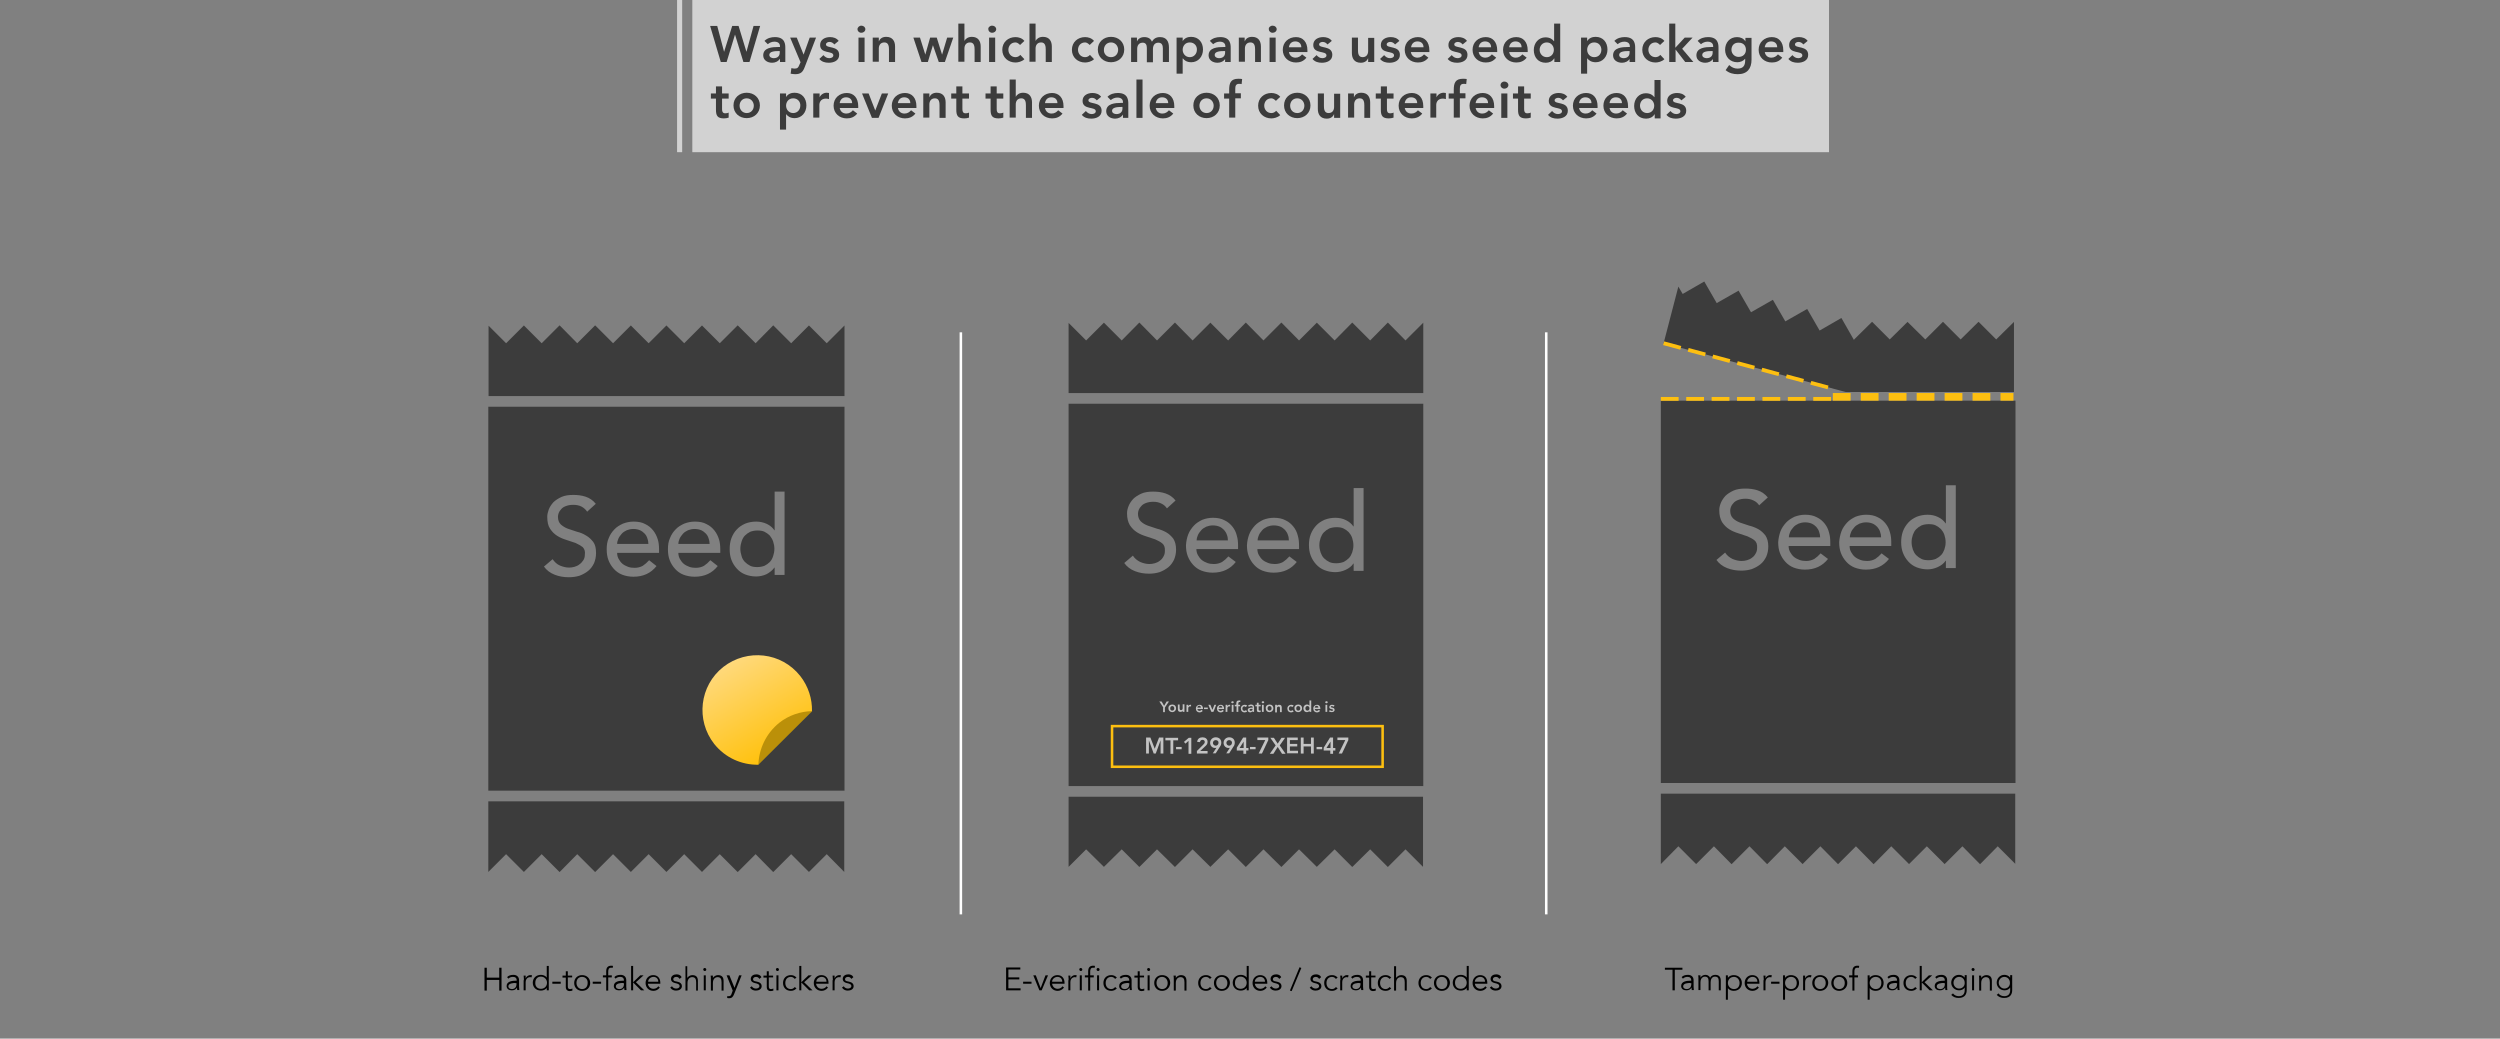 <?xml version="1.0" encoding="utf-8"?>
<!-- Generator: Adobe Illustrator 22.1.0, SVG Export Plug-In . SVG Version: 6.00 Build 0)  -->
<svg version="1.1" id="Laag_1" xmlns="http://www.w3.org/2000/svg" xmlns:xlink="http://www.w3.org/1999/xlink" x="0px" y="0px"
	 viewBox="0 0 984 408.8" style="enable-background:new 0 0 984 408.8;" xml:space="preserve">
<rect x="0" y="0" width="984" height="408.8" fill="#808080" stroke="none"/>
<style type="text/css">
	.st0{fill:#D2D2D2;}
	.st1{fill:#3C3C3C;}
	.st2{fill:none;stroke:#FFFFFF;stroke-miterlimit:10;}
	.st3{fill:#C3C3C3;}
	.st4{fill-rule:evenodd;clip-rule:evenodd;fill:none;stroke:#FDBF10;stroke-miterlimit:10;}
	.st5{fill:#BB9009;}
	.st6{fill:url(#SVGID_1_);}
	.st7{fill:none;stroke:#FDBF10;stroke-width:3;stroke-miterlimit:10;stroke-dasharray:7,4,0,0,0,0;}
	.st8{fill:none;stroke:#FDBF10;stroke-width:1.5;stroke-miterlimit:10;stroke-dasharray:7,3,0,0,0,0;}
</style>
<g id="Main">
</g>
<g>
	<rect x="272.5" class="st0" width="447.4" height="59.9"/>
	<rect x="266.5" class="st0" width="2" height="59.9"/>
	<g>
		<path class="st1" d="M279.5,10.2h2.8l2.7,10.2h0l3.2-10.2h2.5l3.1,10.2h0l2.8-10.2h2.6L295,24.4h-2.4l-3.3-10.8h0L286,24.4h-2.3
			L279.5,10.2z"/>
		<path class="st1" d="M307,23.1L307,23.1c-0.7,1.1-1.9,1.6-3.1,1.6c-1.8,0-3.5-1-3.5-2.9c0-3.1,3.6-3.3,6-3.3h0.6v-0.3
			c0-1.2-0.9-1.8-2.2-1.8c-1,0-1.9,0.4-2.6,1l-1.3-1.3c1.1-1.1,2.6-1.5,4.1-1.5c4.1,0,4.1,3,4.1,4.3v5.5H307V23.1z M306.9,20.1h-0.5
			c-1.3,0-3.6,0.1-3.6,1.5c0,0.9,0.9,1.3,1.7,1.3c1.6,0,2.4-0.9,2.4-2.2V20.1z"/>
		<path class="st1" d="M311,14.8h2.6l2.7,6.7h0l2.4-6.7h2.5l-4.5,11.7c-0.7,1.8-1.5,2.7-3.7,2.7c-0.6,0-1.2-0.1-1.8-0.2l0.3-2.2
			c0.4,0.1,0.8,0.2,1.2,0.2c1.2,0,1.5-0.4,1.9-1.4l0.5-1.1L311,14.8z"/>
		<path class="st1" d="M328.4,17.5c-0.5-0.6-1.1-1-1.9-1c-0.6,0-1.4,0.3-1.4,1c0,1.7,5.2,0.3,5.2,4.1c0,2.3-2.2,3.1-4.1,3.1
			c-1.5,0-2.8-0.4-3.7-1.5l1.6-1.5c0.6,0.7,1.3,1.2,2.3,1.2c0.7,0,1.6-0.3,1.6-1.1c0-2-5.2-0.4-5.2-4.1c0-2.1,1.9-3.1,3.9-3.1
			c1.3,0,2.6,0.4,3.4,1.5L328.4,17.5z"/>
		<path class="st1" d="M339,10.1c0.9,0,1.6,0.6,1.6,1.4c0,0.8-0.7,1.4-1.6,1.4s-1.5-0.7-1.5-1.4C337.5,10.8,338.2,10.1,339,10.1z
			 M337.9,14.8h2.4v9.6h-2.4V14.8z"/>
		<path class="st1" d="M343.6,14.8h2.3v1.5h0c0.4-1,1.3-1.8,2.9-1.8c2.6,0,3.5,1.8,3.5,3.8v6.1h-2.4v-4.9c0-1.1-0.1-2.8-1.8-2.8
			c-1.6,0-2.2,1.2-2.2,2.4v5.2h-2.4V14.8z"/>
		<path class="st1" d="M359.5,14.8h2.6l2.1,6.7h0l1.9-6.7h2.6l2.1,6.7h0l2-6.7h2.4l-3.3,9.6h-2.4l-2.3-6.6h0l-2,6.6h-2.5L359.5,14.8
			z"/>
		<path class="st1" d="M379.6,16.1L379.6,16.1c0.4-0.8,1.4-1.6,2.9-1.6c2.6,0,3.5,1.8,3.5,3.8v6.1h-2.4v-4.9c0-1.1-0.1-2.8-1.8-2.8
			c-1.6,0-2.2,1.2-2.2,2.4v5.2h-2.4V9.3h2.4V16.1z"/>
		<path class="st1" d="M390.5,10.1c0.9,0,1.6,0.6,1.6,1.4c0,0.8-0.7,1.4-1.6,1.4s-1.5-0.7-1.5-1.4C388.9,10.8,389.6,10.1,390.5,10.1
			z M389.3,14.8h2.4v9.6h-2.4V14.8z"/>
		<path class="st1" d="M401.5,17.7c-0.6-0.6-1.2-1-1.8-1c-1.8,0-2.8,1.4-2.8,2.9c0,1.5,1.1,2.9,2.8,2.9c0.7,0,1.4-0.3,1.9-0.9
			l1.6,1.7c-1,1-2.6,1.3-3.5,1.3c-2.9,0-5.2-2-5.2-5s2.3-5,5.2-5c1.2,0,2.6,0.4,3.5,1.5L401.5,17.7z"/>
		<path class="st1" d="M407.6,16.1L407.6,16.1c0.4-0.8,1.4-1.6,2.9-1.6c2.6,0,3.5,1.8,3.5,3.8v6.1h-2.4v-4.9c0-1.1-0.1-2.8-1.8-2.8
			c-1.6,0-2.2,1.2-2.2,2.4v5.2h-2.4V9.3h2.4V16.1z"/>
		<path class="st1" d="M428.9,17.7c-0.6-0.6-1.2-1-1.8-1c-1.8,0-2.8,1.4-2.8,2.9c0,1.5,1.1,2.9,2.8,2.9c0.7,0,1.4-0.3,1.9-0.9
			l1.6,1.7c-1,1-2.6,1.3-3.5,1.3c-2.9,0-5.2-2-5.2-5s2.3-5,5.2-5c1.2,0,2.6,0.4,3.5,1.5L428.9,17.7z"/>
		<path class="st1" d="M437.3,14.5c2.9,0,5.2,2,5.2,5s-2.3,5-5.2,5c-2.9,0-5.2-2-5.2-5S434.4,14.5,437.3,14.5z M437.3,22.5
			c1.8,0,2.8-1.4,2.8-2.9c0-1.5-1.1-2.9-2.8-2.9c-1.8,0-2.8,1.4-2.8,2.9C434.4,21.1,435.5,22.5,437.3,22.5z"/>
		<path class="st1" d="M445.2,14.8h2.3v1.5h0c0.4-0.9,1.3-1.7,2.9-1.7c1.5,0,2.5,0.6,3,1.8c0.7-1.2,1.7-1.8,3.2-1.8
			c2.6,0,3.5,1.8,3.5,4.1v5.7h-2.4V19c0-1.2-0.4-2.2-1.8-2.2c-1.5,0-2.1,1.2-2.1,2.5v5.2h-2.4v-5.7c0-1.2-0.5-2-1.6-2
			c-1.6,0-2.2,1.2-2.2,2.4v5.2h-2.4V14.8z"/>
		<path class="st1" d="M463.2,14.8h2.3v1.4h0c0.7-1.2,2-1.7,3.3-1.7c3,0,4.7,2.2,4.7,5s-1.9,5-4.6,5c-1.8,0-2.8-0.8-3.3-1.5h-0.1V29
			h-2.4V14.8z M468.3,16.7c-1.8,0-2.8,1.4-2.8,2.9c0,1.5,1.1,2.9,2.8,2.9s2.8-1.4,2.8-2.9C471.2,18.1,470.1,16.7,468.3,16.7z"/>
		<path class="st1" d="M482.3,23.1L482.3,23.1c-0.7,1.1-1.9,1.6-3.1,1.6c-1.8,0-3.5-1-3.5-2.9c0-3.1,3.6-3.3,6-3.3h0.6v-0.3
			c0-1.2-0.9-1.8-2.2-1.8c-1,0-1.9,0.4-2.6,1l-1.3-1.3c1.1-1.1,2.6-1.5,4.1-1.5c4.1,0,4.1,3,4.1,4.3v5.5h-2.2V23.1z M482.2,20.1
			h-0.5c-1.3,0-3.6,0.1-3.6,1.5c0,0.9,0.9,1.3,1.7,1.3c1.6,0,2.4-0.9,2.4-2.2V20.1z"/>
		<path class="st1" d="M487.6,14.8h2.3v1.5h0c0.4-1,1.3-1.8,2.9-1.8c2.6,0,3.5,1.8,3.5,3.8v6.1H494v-4.9c0-1.1-0.1-2.8-1.8-2.8
			c-1.6,0-2.2,1.2-2.2,2.4v5.2h-2.4V14.8z"/>
		<path class="st1" d="M500.9,10.1c0.9,0,1.6,0.6,1.6,1.4c0,0.8-0.7,1.4-1.6,1.4c-0.9,0-1.5-0.7-1.5-1.4
			C499.3,10.8,500,10.1,500.9,10.1z M499.7,14.8h2.4v9.6h-2.4V14.8z"/>
		<path class="st1" d="M507.3,20.4c0.2,1.4,1.2,2.3,2.6,2.3c1.2,0,2-0.6,2.6-1.3l1.7,1.3c-1.1,1.4-2.5,1.9-4.1,1.9
			c-2.9,0-5.2-2-5.2-5s2.3-5,5.2-5c2.7,0,4.5,1.9,4.5,5.2v0.7H507.3z M512.2,18.6c0-1.4-0.9-2.3-2.4-2.3c-1.4,0-2.3,0.9-2.5,2.3
			H512.2z"/>
		<path class="st1" d="M522.5,17.5c-0.5-0.6-1.1-1-1.9-1c-0.6,0-1.4,0.3-1.4,1c0,1.7,5.2,0.3,5.2,4.1c0,2.3-2.2,3.1-4.1,3.1
			c-1.5,0-2.8-0.4-3.7-1.5l1.6-1.5c0.6,0.7,1.3,1.2,2.3,1.2c0.7,0,1.6-0.3,1.6-1.1c0-2-5.2-0.4-5.2-4.1c0-2.1,1.9-3.1,3.9-3.1
			c1.3,0,2.6,0.4,3.4,1.5L522.5,17.5z"/>
		<path class="st1" d="M540.8,24.4h-2.3v-1.5h0c-0.4,1-1.3,1.8-2.9,1.8c-2.6,0-3.5-1.8-3.5-3.8v-6.1h2.4v4.9c0,1.1,0.1,2.8,1.8,2.8
			c1.6,0,2.2-1.2,2.2-2.4v-5.2h2.4V24.4z"/>
		<path class="st1" d="M549.1,17.5c-0.5-0.6-1.1-1-1.9-1c-0.6,0-1.4,0.3-1.4,1c0,1.7,5.2,0.3,5.2,4.1c0,2.3-2.2,3.1-4.1,3.1
			c-1.5,0-2.8-0.4-3.7-1.5l1.6-1.5c0.6,0.7,1.3,1.2,2.3,1.2c0.7,0,1.6-0.3,1.6-1.1c0-2-5.2-0.4-5.2-4.1c0-2.1,1.9-3.1,3.9-3.1
			c1.3,0,2.6,0.4,3.4,1.5L549.1,17.5z"/>
		<path class="st1" d="M555.3,20.4c0.2,1.4,1.2,2.3,2.6,2.3c1.2,0,2-0.6,2.6-1.3l1.7,1.3c-1.1,1.4-2.5,1.9-4.1,1.9
			c-2.9,0-5.2-2-5.2-5s2.3-5,5.2-5c2.7,0,4.5,1.9,4.5,5.2v0.7H555.3z M560.3,18.6c0-1.4-0.9-2.3-2.4-2.3c-1.4,0-2.3,0.9-2.5,2.3
			H560.3z"/>
		<path class="st1" d="M575.7,17.5c-0.5-0.6-1.1-1-1.9-1c-0.6,0-1.4,0.3-1.4,1c0,1.7,5.2,0.3,5.2,4.1c0,2.3-2.2,3.1-4.1,3.1
			c-1.5,0-2.8-0.4-3.7-1.5l1.6-1.5c0.6,0.7,1.3,1.2,2.3,1.2c0.7,0,1.6-0.3,1.6-1.1c0-2-5.2-0.4-5.2-4.1c0-2.1,1.9-3.1,3.9-3.1
			c1.3,0,2.6,0.4,3.4,1.5L575.7,17.5z"/>
		<path class="st1" d="M582,20.4c0.2,1.4,1.2,2.3,2.6,2.3c1.2,0,2-0.6,2.6-1.3l1.7,1.3c-1.1,1.4-2.5,1.9-4.1,1.9c-2.9,0-5.2-2-5.2-5
			s2.3-5,5.2-5c2.7,0,4.5,1.9,4.5,5.2v0.7H582z M586.9,18.6c0-1.4-0.9-2.3-2.4-2.3c-1.4,0-2.3,0.9-2.5,2.3H586.9z"/>
		<path class="st1" d="M594,20.4c0.2,1.4,1.2,2.3,2.6,2.3c1.2,0,2-0.6,2.6-1.3l1.7,1.3c-1.1,1.4-2.5,1.9-4.1,1.9c-2.9,0-5.2-2-5.2-5
			s2.3-5,5.2-5c2.7,0,4.5,1.9,4.5,5.2v0.7H594z M598.9,18.6c0-1.4-0.9-2.3-2.4-2.3c-1.4,0-2.3,0.9-2.5,2.3H598.9z"/>
		<path class="st1" d="M611.7,23L611.7,23c-0.7,1.2-2,1.7-3.3,1.7c-3,0-4.7-2.2-4.7-5s1.9-5,4.6-5c1.8,0,2.8,0.8,3.3,1.5h0.1V9.3
			h2.4v15.1h-2.3V23z M608.8,22.5c1.8,0,2.8-1.4,2.8-2.9c0-1.5-1.1-2.9-2.8-2.9s-2.8,1.4-2.8,2.9C606,21.1,607.1,22.5,608.8,22.5z"
			/>
		<path class="st1" d="M622.4,14.8h2.3v1.4h0c0.7-1.2,2-1.7,3.3-1.7c3,0,4.7,2.2,4.7,5s-1.9,5-4.6,5c-1.8,0-2.8-0.8-3.3-1.5h-0.1V29
			h-2.4V14.8z M627.5,16.7c-1.8,0-2.8,1.4-2.8,2.9c0,1.5,1.1,2.9,2.8,2.9c1.8,0,2.8-1.4,2.8-2.9C630.3,18.1,629.3,16.7,627.5,16.7z"
			/>
		<path class="st1" d="M641.5,23.1L641.5,23.1c-0.7,1.1-1.9,1.6-3.1,1.6c-1.8,0-3.5-1-3.5-2.9c0-3.1,3.6-3.3,6-3.3h0.6v-0.3
			c0-1.2-0.9-1.8-2.2-1.8c-1,0-1.9,0.4-2.6,1l-1.3-1.3c1.1-1.1,2.6-1.5,4.1-1.5c4.1,0,4.1,3,4.1,4.3v5.5h-2.2V23.1z M641.4,20.1
			h-0.5c-1.3,0-3.6,0.1-3.6,1.5c0,0.9,0.9,1.3,1.7,1.3c1.6,0,2.4-0.9,2.4-2.2V20.1z"/>
		<path class="st1" d="M653.4,17.7c-0.6-0.6-1.2-1-1.8-1c-1.8,0-2.8,1.4-2.8,2.9c0,1.5,1.1,2.9,2.8,2.9c0.7,0,1.4-0.3,1.9-0.9
			l1.6,1.7c-1,1-2.6,1.3-3.5,1.3c-2.9,0-5.2-2-5.2-5s2.3-5,5.2-5c1.2,0,2.6,0.4,3.5,1.5L653.4,17.7z"/>
		<path class="st1" d="M657,9.3h2.4v9.5l3.7-4h3.1l-4.1,4.4l4.4,5.2h-3.2l-3.8-4.9h0v4.9H657V9.3z"/>
		<path class="st1" d="M674.3,23.1L674.3,23.1c-0.7,1.1-1.9,1.6-3.1,1.6c-1.8,0-3.5-1-3.5-2.9c0-3.1,3.6-3.3,6-3.3h0.6v-0.3
			c0-1.2-0.9-1.8-2.2-1.8c-1,0-1.9,0.4-2.6,1l-1.3-1.3c1.1-1.1,2.6-1.5,4.1-1.5c4.1,0,4.1,3,4.1,4.3v5.5h-2.2V23.1z M674.1,20.1
			h-0.5c-1.3,0-3.6,0.1-3.6,1.5c0,0.9,0.9,1.3,1.7,1.3c1.6,0,2.4-0.9,2.4-2.2V20.1z"/>
		<path class="st1" d="M689.4,14.8v8.7c0,3.5-1.7,5.7-5.4,5.7c-1.8,0-3.4-0.4-4.8-1.6l1.4-2c1,0.9,2,1.4,3.3,1.4c2.3,0,3-1.3,3-3.2
			v-0.7h0c-0.7,0.9-1.9,1.4-3.1,1.4c-2.9,0-4.8-2.2-4.8-4.9c0-2.8,1.8-5,4.7-5c1.3,0,2.6,0.5,3.3,1.7h0v-1.4H689.4z M681.5,19.6
			c0,1.5,1.2,2.8,2.8,2.8c1.8,0,2.9-1.2,2.9-2.8c0-1.7-1.1-2.8-2.8-2.8C682.6,16.7,681.5,17.9,681.5,19.6z"/>
		<path class="st1" d="M694.6,20.4c0.2,1.4,1.2,2.3,2.6,2.3c1.2,0,2-0.6,2.6-1.3l1.7,1.3c-1.1,1.4-2.5,1.9-4.1,1.9
			c-2.9,0-5.2-2-5.2-5s2.3-5,5.2-5c2.7,0,4.5,1.9,4.5,5.2v0.7H694.6z M699.5,18.6c0-1.4-0.9-2.3-2.4-2.3c-1.4,0-2.3,0.9-2.5,2.3
			H699.5z"/>
		<path class="st1" d="M709.8,17.5c-0.5-0.6-1.1-1-1.9-1c-0.6,0-1.4,0.3-1.4,1c0,1.7,5.2,0.3,5.2,4.1c0,2.3-2.2,3.1-4.1,3.1
			c-1.5,0-2.8-0.4-3.7-1.5l1.6-1.5c0.6,0.7,1.3,1.2,2.3,1.2c0.7,0,1.6-0.3,1.6-1.1c0-2-5.2-0.4-5.2-4.1c0-2.1,1.9-3.1,3.9-3.1
			c1.3,0,2.6,0.4,3.4,1.5L709.8,17.5z"/>
		<path class="st1" d="M279.8,38.8v-2h2V34h2.4v2.8h2.6v2h-2.6V43c0,1,0.3,1.6,1.3,1.6c0.4,0,1-0.1,1.3-0.3v2
			c-0.5,0.2-1.3,0.3-1.9,0.3c-2.5,0-3.1-1.1-3.1-3.4v-4.4H279.8z"/>
		<path class="st1" d="M293.9,36.5c2.9,0,5.2,2,5.2,5s-2.3,5-5.2,5c-2.9,0-5.2-2-5.2-5S291,36.5,293.9,36.5z M293.9,44.5
			c1.8,0,2.8-1.4,2.8-2.9c0-1.5-1.1-2.9-2.8-2.9c-1.8,0-2.8,1.4-2.8,2.9C291.1,43.1,292.2,44.5,293.9,44.5z"/>
		<path class="st1" d="M307.1,36.8h2.3v1.4h0c0.7-1.2,2-1.7,3.3-1.7c3,0,4.7,2.2,4.7,5s-1.9,5-4.6,5c-1.8,0-2.8-0.8-3.3-1.5h-0.1V51
			h-2.4V36.8z M312.2,38.7c-1.8,0-2.8,1.4-2.8,2.9c0,1.5,1.1,2.9,2.8,2.9s2.8-1.4,2.8-2.9C315.1,40.1,314,38.7,312.2,38.7z"/>
		<path class="st1" d="M320.2,36.8h2.4v1.5h0c0.5-1.1,1.6-1.8,2.8-1.8c0.3,0,0.6,0.1,0.9,0.1V39c-0.4-0.1-0.8-0.2-1.2-0.2
			c-2.3,0-2.6,1.9-2.6,2.4v5.1h-2.4V36.8z"/>
		<path class="st1" d="M330.5,42.4c0.2,1.4,1.2,2.3,2.6,2.3c1.2,0,2-0.6,2.6-1.3l1.7,1.3c-1.1,1.4-2.5,1.9-4.1,1.9
			c-2.9,0-5.2-2-5.2-5s2.3-5,5.2-5c2.7,0,4.5,1.9,4.5,5.2v0.7H330.5z M335.4,40.6c0-1.4-0.9-2.3-2.4-2.3c-1.4,0-2.3,0.9-2.5,2.3
			H335.4z"/>
		<path class="st1" d="M339.3,36.8h2.6l2.6,6.7h0l2.6-6.7h2.5l-3.8,9.6h-2.6L339.3,36.8z"/>
		<path class="st1" d="M353.4,42.4c0.2,1.4,1.2,2.3,2.6,2.3c1.2,0,2-0.6,2.6-1.3l1.7,1.3c-1.1,1.4-2.5,1.9-4.1,1.9
			c-2.9,0-5.2-2-5.2-5s2.3-5,5.2-5c2.7,0,4.5,1.9,4.5,5.2v0.7H353.4z M358.3,40.6c0-1.4-0.9-2.3-2.4-2.3c-1.4,0-2.3,0.9-2.5,2.3
			H358.3z"/>
		<path class="st1" d="M363.5,36.8h2.3v1.5h0c0.4-1,1.3-1.8,2.9-1.8c2.6,0,3.5,1.8,3.5,3.8v6.1h-2.4v-4.9c0-1.1-0.1-2.8-1.8-2.8
			c-1.6,0-2.2,1.2-2.2,2.4v5.2h-2.4V36.8z"/>
		<path class="st1" d="M374.4,38.8v-2h2V34h2.4v2.8h2.6v2h-2.6V43c0,1,0.3,1.6,1.3,1.6c0.4,0,1-0.1,1.3-0.3v2
			c-0.5,0.2-1.3,0.3-1.9,0.3c-2.5,0-3.1-1.1-3.1-3.4v-4.4H374.4z"/>
		<path class="st1" d="M387.9,38.8v-2h2V34h2.4v2.8h2.6v2h-2.6V43c0,1,0.3,1.6,1.3,1.6c0.4,0,1-0.1,1.3-0.3v2
			c-0.5,0.2-1.3,0.3-1.9,0.3c-2.5,0-3.1-1.1-3.1-3.4v-4.4H387.9z"/>
		<path class="st1" d="M399.8,38.1L399.8,38.1c0.4-0.8,1.4-1.6,2.9-1.6c2.6,0,3.5,1.8,3.5,3.8v6.1h-2.4v-4.9c0-1.1-0.1-2.8-1.8-2.8
			c-1.6,0-2.2,1.2-2.2,2.4v5.2h-2.4V31.3h2.4V38.1z"/>
		<path class="st1" d="M411.3,42.4c0.2,1.4,1.2,2.3,2.6,2.3c1.2,0,2-0.6,2.6-1.3l1.7,1.3c-1.1,1.4-2.5,1.9-4.1,1.9
			c-2.9,0-5.2-2-5.2-5s2.3-5,5.2-5c2.7,0,4.5,1.9,4.5,5.2v0.7H411.3z M416.2,40.6c0-1.4-0.9-2.3-2.4-2.3c-1.4,0-2.3,0.9-2.5,2.3
			H416.2z"/>
		<path class="st1" d="M431.7,39.5c-0.5-0.6-1.1-1-1.9-1c-0.6,0-1.4,0.3-1.4,1c0,1.7,5.2,0.3,5.2,4.1c0,2.3-2.2,3.1-4.1,3.1
			c-1.5,0-2.8-0.4-3.7-1.5l1.6-1.5c0.6,0.7,1.3,1.2,2.3,1.2c0.7,0,1.6-0.3,1.6-1.1c0-2-5.2-0.4-5.2-4.1c0-2.1,1.9-3.1,3.9-3.1
			c1.3,0,2.6,0.4,3.4,1.5L431.7,39.5z"/>
		<path class="st1" d="M442,45.1L442,45.1c-0.7,1.1-1.9,1.6-3.1,1.6c-1.8,0-3.5-1-3.5-2.9c0-3.1,3.6-3.3,6-3.3h0.6v-0.3
			c0-1.2-0.9-1.8-2.2-1.8c-1,0-1.9,0.4-2.6,1l-1.3-1.3c1.1-1.1,2.6-1.5,4.1-1.5c4.1,0,4.1,3,4.1,4.3v5.5H442V45.1z M441.8,42.1h-0.5
			c-1.3,0-3.6,0.1-3.6,1.5c0,0.9,0.9,1.3,1.7,1.3c1.6,0,2.4-0.9,2.4-2.2V42.1z"/>
		<path class="st1" d="M447.3,31.3h2.4v15.1h-2.4V31.3z"/>
		<path class="st1" d="M454.9,42.4c0.2,1.4,1.2,2.3,2.6,2.3c1.2,0,2-0.6,2.6-1.3l1.7,1.3c-1.1,1.4-2.5,1.9-4.1,1.9
			c-2.9,0-5.2-2-5.2-5s2.3-5,5.2-5c2.7,0,4.5,1.9,4.5,5.2v0.7H454.9z M459.8,40.6c0-1.4-0.9-2.3-2.4-2.3c-1.4,0-2.3,0.9-2.5,2.3
			H459.8z"/>
		<path class="st1" d="M474.9,36.5c2.9,0,5.2,2,5.2,5s-2.3,5-5.2,5c-2.9,0-5.2-2-5.2-5S472,36.5,474.9,36.5z M474.9,44.5
			c1.8,0,2.8-1.4,2.8-2.9c0-1.5-1.1-2.9-2.8-2.9c-1.8,0-2.8,1.4-2.8,2.9C472.1,43.1,473.2,44.5,474.9,44.5z"/>
		<path class="st1" d="M483.8,38.8h-2v-2h2v-1.4c0-2.7,0.6-4.4,3.6-4.4c0.5,0,1,0,1.5,0.1l-0.2,2c-0.3-0.1-0.7-0.1-1-0.1
			c-1.3,0-1.5,0.9-1.5,2v1.7h2.2v2h-2.2v7.6h-2.4V38.8z"/>
		<path class="st1" d="M502.2,39.7c-0.6-0.6-1.2-1-1.8-1c-1.8,0-2.8,1.4-2.8,2.9c0,1.5,1.1,2.9,2.8,2.9c0.7,0,1.4-0.3,1.9-0.9
			l1.6,1.7c-1,1-2.6,1.3-3.5,1.3c-2.9,0-5.2-2-5.2-5s2.3-5,5.2-5c1.2,0,2.6,0.4,3.5,1.5L502.2,39.7z"/>
		<path class="st1" d="M510.6,36.5c2.9,0,5.2,2,5.2,5s-2.3,5-5.2,5c-2.9,0-5.2-2-5.2-5S507.7,36.5,510.6,36.5z M510.6,44.5
			c1.8,0,2.8-1.4,2.8-2.9c0-1.5-1.1-2.9-2.8-2.9c-1.8,0-2.8,1.4-2.8,2.9C507.8,43.1,508.8,44.5,510.6,44.5z"/>
		<path class="st1" d="M527.4,46.4h-2.3v-1.5h0c-0.4,1-1.3,1.8-2.9,1.8c-2.6,0-3.5-1.8-3.5-3.8v-6.1h2.4v4.9c0,1.1,0.1,2.8,1.8,2.8
			c1.6,0,2.2-1.2,2.2-2.4v-5.2h2.4V46.4z"/>
		<path class="st1" d="M530.6,36.8h2.3v1.5h0c0.4-1,1.3-1.8,2.9-1.8c2.6,0,3.5,1.8,3.5,3.8v6.1H537v-4.9c0-1.1-0.1-2.8-1.8-2.8
			c-1.6,0-2.2,1.2-2.2,2.4v5.2h-2.4V36.8z"/>
		<path class="st1" d="M541.5,38.8v-2h2V34h2.4v2.8h2.6v2h-2.6V43c0,1,0.3,1.6,1.3,1.6c0.4,0,1-0.1,1.3-0.3v2
			c-0.5,0.2-1.3,0.3-1.9,0.3c-2.5,0-3.1-1.1-3.1-3.4v-4.4H541.5z"/>
		<path class="st1" d="M552.9,42.4c0.2,1.4,1.2,2.3,2.6,2.3c1.2,0,2-0.6,2.6-1.3l1.7,1.3c-1.1,1.4-2.5,1.9-4.1,1.9
			c-2.9,0-5.2-2-5.2-5s2.3-5,5.2-5c2.7,0,4.5,1.9,4.5,5.2v0.7H552.9z M557.8,40.6c0-1.4-0.9-2.3-2.4-2.3c-1.4,0-2.3,0.9-2.5,2.3
			H557.8z"/>
		<path class="st1" d="M563,36.8h2.4v1.5h0c0.5-1.1,1.6-1.8,2.8-1.8c0.3,0,0.6,0.1,0.9,0.1V39c-0.4-0.1-0.8-0.2-1.2-0.2
			c-2.3,0-2.6,1.9-2.6,2.4v5.1H563V36.8z"/>
		<path class="st1" d="M572.2,38.8h-2v-2h2v-1.4c0-2.7,0.6-4.4,3.6-4.4c0.5,0,1,0,1.5,0.1l-0.2,2c-0.3-0.1-0.7-0.1-1-0.1
			c-1.3,0-1.5,0.9-1.5,2v1.7h2.2v2h-2.2v7.6h-2.4V38.8z"/>
		<path class="st1" d="M580.8,42.4c0.2,1.4,1.2,2.3,2.6,2.3c1.2,0,2-0.6,2.6-1.3l1.7,1.3c-1.1,1.4-2.5,1.9-4.1,1.9
			c-2.9,0-5.2-2-5.2-5s2.3-5,5.2-5c2.7,0,4.5,1.9,4.5,5.2v0.7H580.8z M585.7,40.6c0-1.4-0.9-2.3-2.4-2.3c-1.4,0-2.3,0.9-2.5,2.3
			H585.7z"/>
		<path class="st1" d="M592.1,32.1c0.9,0,1.6,0.6,1.6,1.4c0,0.8-0.7,1.4-1.6,1.4c-0.9,0-1.5-0.7-1.5-1.4
			C590.6,32.8,591.2,32.1,592.1,32.1z M590.9,36.8h2.4v9.6h-2.4V36.8z"/>
		<path class="st1" d="M595.5,38.8v-2h2V34h2.4v2.8h2.6v2h-2.6V43c0,1,0.3,1.6,1.3,1.6c0.4,0,1-0.1,1.3-0.3v2
			c-0.5,0.2-1.3,0.3-1.9,0.3c-2.5,0-3.1-1.1-3.1-3.4v-4.4H595.5z"/>
		<path class="st1" d="M615.2,39.5c-0.5-0.6-1.1-1-1.9-1c-0.6,0-1.4,0.3-1.4,1c0,1.7,5.2,0.3,5.2,4.1c0,2.3-2.2,3.1-4.1,3.1
			c-1.5,0-2.8-0.4-3.7-1.5l1.6-1.5c0.6,0.7,1.3,1.2,2.3,1.2c0.7,0,1.6-0.3,1.6-1.1c0-2-5.2-0.4-5.2-4.1c0-2.1,1.9-3.1,3.9-3.1
			c1.3,0,2.6,0.4,3.4,1.5L615.2,39.5z"/>
		<path class="st1" d="M621.5,42.4c0.2,1.4,1.2,2.3,2.6,2.3c1.2,0,2-0.6,2.6-1.3l1.7,1.3c-1.1,1.4-2.5,1.9-4.1,1.9
			c-2.9,0-5.2-2-5.2-5s2.3-5,5.2-5c2.7,0,4.5,1.9,4.5,5.2v0.7H621.5z M626.4,40.6c0-1.4-0.9-2.3-2.4-2.3c-1.4,0-2.3,0.9-2.5,2.3
			H626.4z"/>
		<path class="st1" d="M633.5,42.4c0.2,1.4,1.2,2.3,2.6,2.3c1.2,0,2-0.6,2.6-1.3l1.7,1.3c-1.1,1.4-2.5,1.9-4.1,1.9
			c-2.9,0-5.2-2-5.2-5s2.3-5,5.2-5c2.7,0,4.5,1.9,4.5,5.2v0.7H633.5z M638.4,40.6c0-1.4-0.9-2.3-2.4-2.3c-1.4,0-2.3,0.9-2.5,2.3
			H638.4z"/>
		<path class="st1" d="M651.2,45L651.2,45c-0.7,1.2-2,1.7-3.3,1.7c-3,0-4.7-2.2-4.7-5s1.9-5,4.6-5c1.8,0,2.8,0.8,3.3,1.5h0.1v-6.7
			h2.4v15.1h-2.3V45z M648.3,44.5c1.8,0,2.8-1.4,2.8-2.9c0-1.5-1.1-2.9-2.8-2.9c-1.8,0-2.8,1.4-2.8,2.9
			C645.5,43.1,646.6,44.5,648.3,44.5z"/>
		<path class="st1" d="M661.8,39.5c-0.5-0.6-1.1-1-1.9-1c-0.6,0-1.4,0.3-1.4,1c0,1.7,5.2,0.3,5.2,4.1c0,2.3-2.2,3.1-4.1,3.1
			c-1.5,0-2.8-0.4-3.7-1.5l1.6-1.5c0.6,0.7,1.3,1.2,2.3,1.2c0.7,0,1.6-0.3,1.6-1.1c0-2-5.2-0.4-5.2-4.1c0-2.1,1.9-3.1,3.9-3.1
			c1.3,0,2.6,0.4,3.4,1.5L661.8,39.5z"/>
	</g>
	<g>
		<line class="st2" x1="378.2" y1="130.8" x2="378.2" y2="359.9"/>
		<line class="st2" x1="608.6" y1="130.8" x2="608.6" y2="359.9"/>
		<g>
			<polygon class="st1" points="192.2,343.2 199.2,336.2 206.2,343.2 206.2,343.2 213.2,336.2 220.2,343.2 220.3,343.2 227.2,336.2 
				234.2,343.2 234.3,343.2 241.3,336.2 248.3,343.2 248.3,343.2 255.3,336.2 262.3,343.2 262.3,343.2 269.3,336.2 276.3,343.2 
				276.3,343.2 283.3,336.2 290.3,343.2 290.4,343.2 297.4,336.2 304.3,343.2 304.4,343.2 311.4,336.2 318.4,343.2 318.4,343.2 
				325.4,336.2 332.3,343.2 332.3,315.4 192.2,315.4 			"/>
			<polygon class="st1" points="325.4,135.1 318.4,128.1 318.4,128.1 311.4,135.1 304.4,128.1 304.3,128.1 297.4,135.1 290.4,128.1 
				290.3,128.1 283.3,135.1 276.3,128.1 276.3,128.1 269.3,135.1 262.3,128.1 262.3,128.1 255.3,135.1 248.3,128.1 248.3,128.1 
				241.3,135.1 234.3,128.1 234.2,128.1 227.2,135.1 220.3,128.1 220.2,128.1 213.2,135.1 206.2,128.1 206.2,128.1 199.2,135.1 
				192.3,128.2 192.3,155.9 332.4,155.9 332.4,128.1 			"/>
			<path class="st1" d="M254.8,211.9c-0.2-0.7-0.6-1.4-1.1-1.9c-0.5-0.5-1.1-1-1.8-1.3c-0.7-0.3-1.6-0.5-2.6-0.5
				c-1,0-1.8,0.2-2.6,0.5c-0.8,0.4-1.5,0.8-2,1.4c-0.5,0.6-1,1.2-1.3,1.9c-0.3,0.7-0.5,1.4-0.5,2.1h12.3
				C255.2,213.5,255.1,212.7,254.8,211.9z"/>
			<path class="st1" d="M278.9,211.9c-0.2-0.7-0.6-1.4-1.1-1.9c-0.5-0.5-1.1-1-1.8-1.3c-0.7-0.3-1.6-0.5-2.6-0.5
				c-1,0-1.8,0.2-2.6,0.5c-0.8,0.4-1.5,0.8-2,1.4c-0.5,0.6-1,1.2-1.3,1.9c-0.3,0.7-0.5,1.4-0.5,2.1h12.3
				C279.3,213.5,279.2,212.7,278.9,211.9z"/>
			<path class="st1" d="M293.2,221.2c0.6,0.6,1.3,1.1,2.1,1.5c0.8,0.4,1.8,0.5,2.8,0.5c1,0,2-0.2,2.8-0.5c0.8-0.4,1.5-0.9,2.1-1.5
				c0.6-0.6,1-1.4,1.3-2.3c0.3-0.9,0.5-1.8,0.5-2.9c0-1-0.2-2-0.5-2.9c-0.3-0.9-0.8-1.6-1.3-2.3c-0.6-0.6-1.3-1.1-2.1-1.5
				c-0.8-0.4-1.8-0.5-2.8-0.5c-1,0-2,0.2-2.8,0.5c-0.8,0.4-1.5,0.9-2.1,1.5c-0.6,0.6-1,1.4-1.3,2.3c-0.3,0.9-0.5,1.8-0.5,2.9
				c0,1,0.2,2,0.5,2.9C292.1,219.8,292.6,220.5,293.2,221.2z"/>
			<path class="st1" d="M192.2,311.2h140.2V160.1H192.2V311.2z M287.9,211.8c0.5-1.3,1.2-2.5,2.1-3.4c0.9-1,2-1.7,3.3-2.3
				c1.3-0.5,2.7-0.8,4.3-0.8c1.5,0,2.9,0.3,4.2,0.9c1.3,0.6,2.3,1.5,3,2.5h0.1v-15.2h3.9v32.8h-3.9v-2.9h-0.1
				c-0.8,1.1-1.8,1.9-3.1,2.6c-1.3,0.6-2.7,0.9-4.1,0.9c-1.6,0-3-0.3-4.3-0.8c-1.3-0.5-2.4-1.3-3.3-2.3c-0.9-1-1.6-2.1-2.1-3.4
				c-0.5-1.3-0.7-2.7-0.7-4.2C287.2,214.5,287.4,213.1,287.9,211.8z M263.7,211.8c0.5-1.3,1.3-2.5,2.2-3.4c0.9-1,2.1-1.7,3.4-2.3
				c1.3-0.5,2.7-0.8,4.2-0.8c1.8,0,3.4,0.3,4.6,1c1.3,0.6,2.3,1.5,3.1,2.5c0.8,1,1.4,2.2,1.8,3.5c0.4,1.3,0.5,2.6,0.5,3.9v1.4H267
				c0,0.9,0.2,1.7,0.6,2.4c0.4,0.7,0.9,1.4,1.5,1.9c0.6,0.5,1.4,0.9,2.2,1.2c0.8,0.3,1.7,0.4,2.6,0.4c1.2,0,2.3-0.3,3.2-0.8
				c0.9-0.6,1.7-1.3,2.5-2.2l2.9,2.3c-2.2,2.8-5.2,4.2-9.1,4.2c-1.6,0-3.1-0.3-4.4-0.8c-1.3-0.5-2.4-1.3-3.3-2.3
				c-0.9-1-1.6-2.1-2.1-3.4c-0.5-1.3-0.7-2.7-0.7-4.3C262.9,214.5,263.1,213.1,263.7,211.8z M239.6,211.8c0.5-1.3,1.3-2.5,2.2-3.4
				c0.9-1,2.1-1.7,3.4-2.3c1.3-0.5,2.7-0.8,4.2-0.8c1.8,0,3.4,0.3,4.6,1c1.3,0.6,2.3,1.5,3.1,2.5c0.8,1,1.4,2.2,1.8,3.5
				c0.4,1.3,0.5,2.6,0.5,3.9v1.4h-16.5c0,0.9,0.2,1.7,0.6,2.4c0.4,0.7,0.9,1.4,1.5,1.9c0.6,0.5,1.4,0.9,2.2,1.2
				c0.8,0.3,1.7,0.4,2.6,0.4c1.2,0,2.3-0.3,3.2-0.8c0.9-0.6,1.7-1.3,2.5-2.2l2.9,2.3c-2.2,2.8-5.2,4.2-9.1,4.2
				c-1.6,0-3.1-0.3-4.4-0.8c-1.3-0.5-2.4-1.3-3.3-2.3c-0.9-1-1.6-2.1-2.1-3.4c-0.5-1.3-0.7-2.7-0.7-4.3
				C238.8,214.5,239,213.1,239.6,211.8z M229.3,215.3c-0.8-0.6-1.7-1.1-2.8-1.6c-1.1-0.4-2.3-0.8-3.6-1.2c-1.3-0.4-2.5-0.9-3.6-1.6
				c-1.1-0.7-2-1.6-2.8-2.8c-0.8-1.2-1.1-2.8-1.1-4.7c0-0.9,0.2-1.8,0.6-2.9c0.4-1,1-1.9,1.8-2.8c0.8-0.8,1.9-1.5,3.2-2.1
				c1.3-0.6,2.9-0.8,4.7-0.8c1.7,0,3.3,0.2,4.8,0.7c1.5,0.5,2.9,1.4,4,2.8l-3.4,3.1c-0.5-0.8-1.3-1.5-2.2-2c-1-0.5-2-0.7-3.3-0.7
				c-1.2,0-2.1,0.2-2.9,0.5c-0.8,0.3-1.4,0.7-1.8,1.2c-0.5,0.5-0.8,1-1,1.5c-0.2,0.5-0.3,1.1-0.3,1.5c0,1.3,0.4,2.3,1.1,3
				c0.8,0.7,1.7,1.3,2.8,1.7c1.1,0.4,2.3,0.8,3.6,1.2c1.3,0.3,2.5,0.8,3.6,1.5c1.1,0.6,2,1.5,2.8,2.5c0.8,1.1,1.1,2.5,1.1,4.4
				c0,1.5-0.3,2.8-0.8,4c-0.6,1.2-1.3,2.2-2.3,3c-1,0.8-2.1,1.4-3.4,1.9c-1.3,0.4-2.7,0.6-4.2,0.6c-2,0-3.8-0.3-5.6-1
				c-1.8-0.7-3.2-1.8-4.2-3.2l3.4-2.9c0.8,1.1,1.7,2,2.9,2.5c1.2,0.5,2.4,0.8,3.6,0.8c0.7,0,1.4-0.1,2.1-0.3c0.7-0.2,1.4-0.5,2-1
				c0.6-0.4,1.1-1,1.5-1.6c0.4-0.6,0.6-1.4,0.6-2.2C230.4,216.9,230,216,229.3,215.3z"/>
		</g>
		<g>
			<polygon class="st1" points="420.6,341.2 427.5,334.3 434.5,341.2 434.5,341.2 441.5,334.3 448.4,341.2 448.5,341.2 455.4,334.3 
				462.4,341.2 462.5,341.2 469.4,334.3 476.4,341.2 476.4,341.2 483.4,334.3 490.3,341.2 490.4,341.2 497.3,334.3 504.3,341.2 
				504.4,341.2 511.3,334.3 518.3,341.2 518.3,341.2 525.3,334.3 532.2,341.2 532.3,341.2 539.3,334.3 546.2,341.2 546.3,341.2 
				553.2,334.3 560.1,341.2 560.1,313.6 420.6,313.6 			"/>
			<polygon class="st1" points="553.2,134 546.3,127 546.2,127 539.3,134 532.3,127 532.2,127 525.3,134 518.3,127 518.3,127 
				511.3,134 504.4,127 504.3,127 497.3,134 490.4,127 490.3,127 483.4,134 476.4,127 476.4,127 469.4,134 462.5,127 462.4,127 
				455.4,134 448.5,127 448.4,127 441.5,134 434.5,127 434.5,127 427.5,134 420.6,127.1 420.6,154.7 560.2,154.7 560.2,127 			"/>
			<path class="st1" d="M482.9,210.5c-0.2-0.7-0.6-1.3-1.1-1.9c-0.5-0.5-1.1-1-1.8-1.3c-0.7-0.3-1.6-0.5-2.6-0.5
				c-1,0-1.8,0.2-2.6,0.5c-0.8,0.4-1.5,0.8-2,1.4c-0.5,0.6-1,1.2-1.3,1.9c-0.3,0.7-0.5,1.4-0.5,2.1h12.3
				C483.3,212,483.2,211.2,482.9,210.5z"/>
			<path class="st1" d="M506.9,210.5c-0.2-0.7-0.6-1.3-1.1-1.9c-0.5-0.5-1.1-1-1.8-1.3c-0.7-0.3-1.6-0.5-2.6-0.5
				c-1,0-1.8,0.2-2.6,0.5c-0.8,0.4-1.5,0.8-2,1.4c-0.5,0.6-1,1.2-1.3,1.9c-0.3,0.7-0.5,1.4-0.5,2.1h12.3
				C507.3,212,507.2,211.2,506.9,210.5z"/>
			<path class="st1" d="M521.1,219.7c0.6,0.6,1.3,1.1,2.1,1.5c0.8,0.4,1.8,0.5,2.8,0.5c1,0,2-0.2,2.8-0.5c0.8-0.4,1.5-0.9,2.1-1.5
				c0.6-0.6,1-1.4,1.3-2.2c0.3-0.9,0.5-1.8,0.5-2.9c0-1-0.2-2-0.5-2.9c-0.3-0.9-0.8-1.6-1.3-2.2c-0.6-0.6-1.3-1.1-2.1-1.5
				c-0.8-0.4-1.8-0.5-2.8-0.5c-1,0-2,0.2-2.8,0.5c-0.8,0.4-1.5,0.9-2.1,1.5c-0.6,0.6-1,1.4-1.3,2.2c-0.3,0.9-0.5,1.8-0.5,2.9
				c0,1,0.2,2,0.5,2.9C520.1,218.3,520.5,219.1,521.1,219.7z"/>
			<path class="st1" d="M420.6,309.4h139.6V158.9H420.6V309.4z M515.9,210.3c0.5-1.3,1.2-2.4,2.1-3.4c0.9-1,2-1.7,3.3-2.3
				c1.3-0.5,2.7-0.8,4.3-0.8c1.5,0,2.9,0.3,4.1,0.9c1.3,0.6,2.3,1.5,3,2.5h0.1v-15.1h3.9v32.6h-3.9v-2.9h-0.1
				c-0.7,1.1-1.8,1.9-3.1,2.5c-1.3,0.6-2.7,0.9-4,0.9c-1.6,0-3-0.3-4.3-0.8c-1.3-0.5-2.4-1.3-3.3-2.3c-0.9-1-1.6-2.1-2.1-3.4
				c-0.5-1.3-0.7-2.7-0.7-4.2C515.2,213,515.4,211.6,515.9,210.3z M491.7,210.3c0.5-1.3,1.3-2.4,2.2-3.4c0.9-1,2.1-1.7,3.3-2.3
				c1.3-0.5,2.7-0.8,4.2-0.8c1.8,0,3.3,0.3,4.6,1c1.3,0.6,2.3,1.5,3.1,2.5c0.8,1,1.4,2.2,1.7,3.5c0.4,1.3,0.5,2.6,0.5,3.9v1.4h-16.4
				c0,0.9,0.2,1.7,0.6,2.4c0.4,0.7,0.9,1.4,1.5,1.9c0.6,0.5,1.4,0.9,2.2,1.2c0.8,0.3,1.7,0.4,2.6,0.4c1.2,0,2.3-0.3,3.2-0.8
				c0.9-0.6,1.7-1.3,2.5-2.2l2.9,2.2c-2.2,2.8-5.2,4.2-9.1,4.2c-1.6,0-3.1-0.3-4.4-0.8c-1.3-0.5-2.4-1.3-3.3-2.3
				c-0.9-1-1.6-2.1-2.1-3.4c-0.5-1.3-0.7-2.7-0.7-4.3C490.9,213,491.2,211.6,491.7,210.3z M467.7,210.3c0.5-1.3,1.3-2.4,2.2-3.4
				c0.9-1,2.1-1.7,3.3-2.3c1.3-0.5,2.7-0.8,4.2-0.8c1.8,0,3.3,0.3,4.6,1c1.3,0.6,2.3,1.5,3.1,2.5c0.8,1,1.4,2.2,1.7,3.5
				c0.4,1.3,0.5,2.6,0.5,3.9v1.4h-16.4c0,0.9,0.2,1.7,0.6,2.4c0.4,0.7,0.9,1.4,1.5,1.9c0.6,0.5,1.4,0.9,2.2,1.2
				c0.8,0.3,1.7,0.4,2.6,0.4c1.2,0,2.3-0.3,3.2-0.8c0.9-0.6,1.7-1.3,2.5-2.2l2.9,2.2c-2.2,2.8-5.2,4.2-9.1,4.2
				c-1.6,0-3.1-0.3-4.4-0.8c-1.3-0.5-2.4-1.3-3.3-2.3c-0.9-1-1.6-2.1-2.1-3.4c-0.5-1.3-0.7-2.7-0.7-4.3
				C466.9,213,467.2,211.6,467.7,210.3z M457.5,213.9c-0.7-0.6-1.7-1.1-2.8-1.6c-1.1-0.4-2.3-0.8-3.6-1.2c-1.3-0.4-2.5-0.9-3.6-1.6
				c-1.1-0.7-2-1.6-2.8-2.8c-0.7-1.2-1.1-2.7-1.1-4.7c0-0.9,0.2-1.8,0.6-2.8c0.4-1,1-1.9,1.8-2.8c0.8-0.8,1.9-1.5,3.2-2.1
				c1.3-0.6,2.9-0.8,4.7-0.8c1.7,0,3.3,0.2,4.8,0.7c1.5,0.5,2.9,1.4,4,2.8l-3.4,3.1c-0.5-0.8-1.3-1.5-2.2-1.9c-1-0.5-2-0.7-3.2-0.7
				c-1.2,0-2.1,0.2-2.9,0.5c-0.8,0.3-1.4,0.7-1.8,1.2c-0.5,0.5-0.8,1-1,1.5c-0.2,0.5-0.3,1.1-0.3,1.5c0,1.3,0.4,2.3,1.1,3
				c0.7,0.7,1.7,1.3,2.8,1.7c1.1,0.4,2.3,0.8,3.6,1.2c1.3,0.3,2.5,0.8,3.6,1.4c1.1,0.6,2,1.5,2.8,2.5c0.7,1.1,1.1,2.5,1.1,4.3
				c0,1.5-0.3,2.8-0.8,4c-0.6,1.2-1.3,2.2-2.3,3c-1,0.8-2.1,1.4-3.4,1.9c-1.3,0.4-2.7,0.6-4.1,0.6c-2,0-3.8-0.3-5.6-1
				c-1.8-0.7-3.2-1.8-4.2-3.2l3.4-2.9c0.7,1.1,1.7,1.9,2.9,2.5c1.2,0.5,2.4,0.8,3.6,0.8c0.7,0,1.4-0.1,2.1-0.3c0.7-0.2,1.4-0.5,2-1
				c0.6-0.4,1.1-1,1.4-1.6c0.4-0.6,0.6-1.4,0.6-2.2C458.6,215.4,458.2,214.5,457.5,213.9z"/>
		</g>
		<g>
			<path d="M190.7,380.9h0.9v3.9h4.9v-3.9h0.9v9h-0.9v-4.2h-4.9v4.2h-0.9V380.9z"/>
			<path d="M203.4,386.2v-0.2c0-1-0.5-1.5-1.5-1.5c-0.7,0-1.3,0.2-1.8,0.7l-0.5-0.6c0.5-0.6,1.4-0.9,2.5-0.9c1.2,0,2.2,0.7,2.2,2.1
				v2.6c0,0.5,0.1,1,0.1,1.3h-0.8c-0.1-0.3-0.1-0.6-0.1-1h0c-0.5,0.8-1.1,1.1-2.1,1.1c-1.1,0-2-0.6-2-1.7c0-1.9,2.3-2.1,3.7-2.1
				H203.4z M202.9,386.9c-0.8,0-2.8,0.1-2.8,1.3c0,0.8,0.7,1.1,1.4,1.1c1.2,0,1.8-0.9,1.8-1.9v-0.4H202.9z"/>
			<path d="M206.2,385.8c0-0.5,0-1-0.1-1.8h0.8v1.1h0c0.2-0.6,0.9-1.3,1.9-1.3c0.2,0,0.4,0,0.6,0.1l-0.2,0.8c-0.1,0-0.3-0.1-0.5-0.1
				c-1.3,0-1.8,1.1-1.8,1.9v3.3h-0.8V385.8z"/>
			<path d="M216,389.8h-0.8v-1h0c-0.5,0.8-1.5,1.1-2.3,1.1c-1.9,0-3.2-1.3-3.2-3.1c0-1.8,1.3-3.1,3.2-3.1c0.8,0,1.8,0.3,2.3,1.1h0
				v-4.6h0.8V389.8z M212.9,389.2c1.4,0,2.4-1,2.4-2.4c0-1.3-1-2.4-2.4-2.4c-1.4,0-2.2,1-2.2,2.4
				C210.6,388.2,211.5,389.2,212.9,389.2z"/>
			<path d="M220.7,387.2h-3.3v-0.8h3.3V387.2z"/>
			<path d="M225.2,384.7h-1.7v3.5c0,0.9,0.3,1.1,0.9,1.1c0.3,0,0.6-0.1,0.9-0.2l0,0.8c-0.3,0.1-0.7,0.2-1.1,0.2
				c-0.6,0-1.5-0.3-1.5-1.6v-3.7h-1.3v-0.8h1.3v-1.7h0.8v1.7h1.7V384.7z"/>
			<path d="M229.1,390c-1.8,0-3.1-1.3-3.1-3.1c0-1.8,1.3-3.1,3.1-3.1c1.9,0,3.2,1.3,3.2,3.1C232.3,388.7,231,390,229.1,390z
				 M229.1,384.5c-1.4,0-2.2,1-2.2,2.4c0,1.3,0.9,2.4,2.2,2.4c1.4,0,2.2-1,2.2-2.4C231.4,385.6,230.5,384.5,229.1,384.5z"/>
			<path d="M236.6,387.2h-3.3v-0.8h3.3V387.2z"/>
			<path d="M240.8,384.7h-1.4v5.2h-0.8v-5.2h-1.3v-0.8h1.3v-1.6c0-1.6,0.8-2.2,2-2.2c0.2,0,0.5,0,0.7,0.1l-0.2,0.8
				c-0.2-0.1-0.4-0.1-0.6-0.1c-0.9,0-1.1,0.7-1.1,1.5v1.5h1.4V384.7z"/>
			<path d="M245.6,386.2v-0.2c0-1-0.5-1.5-1.5-1.5c-0.7,0-1.3,0.2-1.8,0.7l-0.5-0.6c0.5-0.6,1.4-0.9,2.5-0.9c1.2,0,2.2,0.7,2.2,2.1
				v2.6c0,0.5,0.1,1,0.1,1.3h-0.8c-0.1-0.3-0.1-0.6-0.1-1h0c-0.5,0.8-1.1,1.1-2.1,1.1c-1.1,0-2-0.6-2-1.7c0-1.9,2.3-2.1,3.7-2.1
				H245.6z M245.2,386.9c-0.8,0-2.8,0.1-2.8,1.3c0,0.8,0.7,1.1,1.4,1.1c1.2,0,1.8-0.9,1.8-1.9v-0.4H245.2z"/>
			<path d="M249.2,386.6l2.8-2.7h1.3l-3,2.7l3.3,3.2h-1.3l-3.1-3.1v3.1h-0.8v-9.6h0.8V386.6z"/>
			<path d="M255,387.1c0.1,1.2,1,2.1,2.2,2.1c0.9,0,1.6-0.5,1.9-1l0.6,0.5c-0.7,0.9-1.6,1.3-2.5,1.3c-1.8,0-3.1-1.3-3.1-3.1
				c0-1.8,1.3-3.1,3-3.1c1.8,0,2.8,1.3,2.8,3v0.4H255z M259.1,386.4c0-1.1-0.7-1.9-1.9-1.9c-1.1,0-2.1,0.9-2.1,1.9H259.1z"/>
			<path d="M267.5,385.3c-0.3-0.5-0.7-0.8-1.3-0.8c-0.6,0-1.2,0.3-1.2,0.9c0,0.6,0.4,0.8,1.2,0.9l0.8,0.2c0.8,0.2,1.4,0.8,1.4,1.6
				c0,1.3-1.2,1.8-2.3,1.8c-0.9,0-1.7-0.3-2.3-1.2l0.7-0.5c0.3,0.5,0.9,0.9,1.6,0.9c0.7,0,1.4-0.3,1.4-1c0-0.6-0.5-0.8-1.1-1
				l-0.8-0.2c-0.4-0.1-1.5-0.4-1.5-1.6c0-1.2,1.1-1.8,2.2-1.8c0.8,0,1.6,0.3,2,1.1L267.5,385.3z"/>
			<path d="M269.7,380.3h0.8v4.6h0c0.4-0.6,1.2-1.1,2-1.1c1.5,0,2.2,0.8,2.2,2.3v3.8H274v-3.3c0-1.3-0.4-2-1.6-2
				c-0.2,0-1.8,0.1-1.8,2.3v3h-0.8V380.3z"/>
			<path d="M277.4,382.2c-0.3,0-0.6-0.3-0.6-0.6c0-0.4,0.3-0.6,0.6-0.6c0.3,0,0.6,0.3,0.6,0.6C278,382,277.7,382.2,277.4,382.2z
				 M277.8,389.8H277v-5.9h0.8V389.8z"/>
			<path d="M280.6,383.9c0,0.3,0,0.6,0,1h0c0.4-0.6,1.2-1.1,2-1.1c1.5,0,2.2,0.8,2.2,2.3v3.8h-0.8v-3.3c0-1.3-0.4-2-1.6-2
				c-0.2,0-1.8,0.1-1.8,2.3v3h-0.8v-4.6c0-0.3,0-0.9-0.1-1.3H280.6z"/>
			<path d="M289.1,388.8l1.8-4.9h1l-3,7.5c-0.4,0.9-0.8,1.5-1.9,1.5c-0.3,0-0.5,0-0.8-0.1l0.1-0.8c0.2,0.1,0.4,0.1,0.6,0.1
				c0.6,0,0.9-0.4,1.1-1.1l0.4-1.1l-2.4-6h1.1L289.1,388.8z"/>
			<path d="M298.9,385.3c-0.3-0.5-0.7-0.8-1.3-0.8c-0.6,0-1.2,0.3-1.2,0.9c0,0.6,0.4,0.8,1.2,0.9l0.8,0.2c0.8,0.2,1.4,0.8,1.4,1.6
				c0,1.3-1.2,1.8-2.3,1.8c-0.9,0-1.7-0.3-2.3-1.2l0.7-0.5c0.3,0.5,0.9,0.9,1.6,0.9c0.7,0,1.4-0.3,1.4-1c0-0.6-0.5-0.8-1.1-1
				l-0.8-0.2c-0.4-0.1-1.5-0.4-1.5-1.6c0-1.2,1.1-1.8,2.2-1.8c0.8,0,1.6,0.3,2,1.1L298.9,385.3z"/>
			<path d="M304.3,384.7h-1.7v3.5c0,0.9,0.3,1.1,0.9,1.1c0.3,0,0.6-0.1,0.9-0.2l0,0.8c-0.3,0.1-0.7,0.2-1.1,0.2
				c-0.6,0-1.5-0.3-1.5-1.6v-3.7h-1.3v-0.8h1.3v-1.7h0.8v1.7h1.7V384.7z"/>
			<path d="M306,382.2c-0.3,0-0.6-0.3-0.6-0.6c0-0.4,0.3-0.6,0.6-0.6c0.3,0,0.6,0.3,0.6,0.6C306.6,382,306.3,382.2,306,382.2z
				 M306.4,389.8h-0.8v-5.9h0.8V389.8z"/>
			<path d="M312.8,385.3c-0.3-0.4-0.8-0.8-1.5-0.8c-1.4,0-2.2,1-2.2,2.4c0,1.4,0.8,2.4,2.2,2.4c0.7,0,1.2-0.4,1.5-0.8l0.7,0.5
				c-0.6,0.7-1.4,1-2.2,1c-1.9,0-3.1-1.3-3.1-3.1c0-1.8,1.2-3.1,3.1-3.1c0.8,0,1.6,0.3,2.2,1L312.8,385.3z"/>
			<path d="M315.4,386.6l2.8-2.7h1.3l-3,2.7l3.3,3.2h-1.3l-3.1-3.1v3.1h-0.8v-9.6h0.8V386.6z"/>
			<path d="M321.2,387.1c0.1,1.2,1,2.1,2.2,2.1c0.9,0,1.6-0.5,1.9-1l0.6,0.5c-0.7,0.9-1.6,1.3-2.5,1.3c-1.8,0-3.1-1.3-3.1-3.1
				c0-1.8,1.3-3.1,3-3.1c1.8,0,2.8,1.3,2.8,3v0.4H321.2z M325.3,386.4c0-1.1-0.7-1.9-1.9-1.9c-1.1,0-2.1,0.9-2.1,1.9H325.3z"/>
			<path d="M327.8,385.8c0-0.5,0-1-0.1-1.8h0.8v1.1h0c0.2-0.6,0.9-1.3,1.9-1.3c0.2,0,0.4,0,0.6,0.1l-0.2,0.8c-0.1,0-0.3-0.1-0.5-0.1
				c-1.3,0-1.8,1.1-1.8,1.9v3.3h-0.8V385.8z"/>
			<path d="M335.1,385.3c-0.3-0.5-0.7-0.8-1.3-0.8c-0.6,0-1.2,0.3-1.2,0.9c0,0.6,0.4,0.8,1.2,0.9l0.8,0.2c0.8,0.2,1.4,0.8,1.4,1.6
				c0,1.3-1.2,1.8-2.3,1.8c-0.9,0-1.7-0.3-2.3-1.2l0.7-0.5c0.3,0.5,0.9,0.9,1.6,0.9c0.7,0,1.4-0.3,1.4-1c0-0.6-0.5-0.8-1.1-1
				l-0.8-0.2c-0.4-0.1-1.5-0.4-1.5-1.6c0-1.2,1.1-1.8,2.2-1.8c0.8,0,1.6,0.3,2,1.1L335.1,385.3z"/>
		</g>
		<g>
			<path d="M396.9,389h4.8v0.8h-5.7v-9h5.6v0.8h-4.7v3.1h4.3v0.8h-4.3V389z"/>
			<path d="M406,387.2h-3.3v-0.8h3.3V387.2z"/>
			<path d="M410,389.8h-0.9l-2.4-5.9h1l1.9,5h0l1.9-5h1L410,389.8z"/>
			<path d="M414.1,387.1c0.1,1.2,1,2.1,2.2,2.1c0.9,0,1.6-0.5,1.9-1l0.6,0.5c-0.7,0.9-1.6,1.3-2.5,1.3c-1.8,0-3.1-1.3-3.1-3.1
				c0-1.8,1.3-3.1,3-3.1c1.8,0,2.8,1.3,2.8,3v0.4H414.1z M418.1,386.4c0-1.1-0.7-1.9-1.9-1.9c-1.1,0-2.1,0.9-2.1,1.9H418.1z"/>
			<path d="M420.6,385.8c0-0.5,0-1-0.1-1.8h0.8v1.1h0c0.2-0.6,0.9-1.3,1.9-1.3c0.2,0,0.4,0,0.6,0.1l-0.2,0.8c-0.1,0-0.3-0.1-0.5-0.1
				c-1.3,0-1.8,1.1-1.8,1.9v3.3h-0.8V385.8z"/>
			<path d="M425.4,382.2c-0.3,0-0.6-0.3-0.6-0.6c0-0.4,0.3-0.6,0.6-0.6c0.3,0,0.6,0.3,0.6,0.6C426,382,425.7,382.2,425.4,382.2z
				 M425.8,389.8h-0.8v-5.9h0.8V389.8z"/>
			<path d="M430.5,384.7h-1.4v5.2h-0.8v-5.2H427v-0.8h1.3v-1.6c0-1.6,0.8-2.2,2-2.2c0.2,0,0.5,0,0.7,0.1l-0.2,0.8
				c-0.2-0.1-0.4-0.1-0.6-0.1c-0.9,0-1.1,0.7-1.1,1.5v1.5h1.4V384.7z M432.2,382.2c-0.3,0-0.6-0.3-0.6-0.6c0-0.4,0.3-0.6,0.6-0.6
				c0.3,0,0.6,0.3,0.6,0.6C432.8,382,432.5,382.2,432.2,382.2z M432.6,389.8h-0.8v-5.9h0.8V389.8z"/>
			<path d="M438.9,385.3c-0.3-0.4-0.8-0.8-1.5-0.8c-1.4,0-2.2,1-2.2,2.4c0,1.4,0.8,2.4,2.2,2.4c0.7,0,1.2-0.4,1.5-0.8l0.7,0.5
				c-0.6,0.7-1.4,1-2.2,1c-1.9,0-3.1-1.3-3.1-3.1c0-1.8,1.2-3.1,3.1-3.1c0.8,0,1.6,0.3,2.2,1L438.9,385.3z"/>
			<path d="M444.5,386.2v-0.2c0-1-0.5-1.5-1.5-1.5c-0.7,0-1.3,0.2-1.8,0.7l-0.5-0.6c0.5-0.6,1.4-0.9,2.5-0.9c1.2,0,2.2,0.7,2.2,2.1
				v2.6c0,0.5,0.1,1,0.1,1.3h-0.8c-0.1-0.3-0.1-0.6-0.1-1h0c-0.5,0.8-1.1,1.1-2.1,1.1c-1.1,0-2-0.6-2-1.7c0-1.9,2.3-2.1,3.7-2.1
				H444.5z M444.1,386.9c-0.8,0-2.8,0.1-2.8,1.3c0,0.8,0.7,1.1,1.4,1.1c1.2,0,1.8-0.9,1.8-1.9v-0.4H444.1z"/>
			<path d="M450.3,384.7h-1.7v3.5c0,0.9,0.3,1.1,0.9,1.1c0.3,0,0.6-0.1,0.9-0.2l0,0.8c-0.3,0.1-0.7,0.2-1.1,0.2
				c-0.6,0-1.5-0.3-1.5-1.6v-3.7h-1.3v-0.8h1.3v-1.7h0.8v1.7h1.7V384.7z"/>
			<path d="M452.1,382.2c-0.3,0-0.6-0.3-0.6-0.6c0-0.4,0.3-0.6,0.6-0.6c0.3,0,0.6,0.3,0.6,0.6C452.7,382,452.4,382.2,452.1,382.2z
				 M452.5,389.8h-0.8v-5.9h0.8V389.8z"/>
			<path d="M457.4,390c-1.8,0-3.1-1.3-3.1-3.1c0-1.8,1.3-3.1,3.1-3.1c1.9,0,3.2,1.3,3.2,3.1C460.5,388.7,459.2,390,457.4,390z
				 M457.4,384.5c-1.4,0-2.2,1-2.2,2.4c0,1.3,0.9,2.4,2.2,2.4c1.4,0,2.2-1,2.2-2.4C459.6,385.6,458.7,384.5,457.4,384.5z"/>
			<path d="M462.8,383.9c0,0.3,0,0.6,0,1h0c0.4-0.6,1.2-1.1,2-1.1c1.5,0,2.2,0.8,2.2,2.3v3.8h-0.8v-3.3c0-1.3-0.4-2-1.6-2
				c-0.2,0-1.8,0.1-1.8,2.3v3H462v-4.6c0-0.3,0-0.9-0.1-1.3H462.8z"/>
			<path d="M476.2,385.3c-0.3-0.4-0.8-0.8-1.5-0.8c-1.4,0-2.2,1-2.2,2.4c0,1.4,0.8,2.4,2.2,2.4c0.7,0,1.2-0.4,1.5-0.8l0.7,0.5
				c-0.6,0.7-1.4,1-2.2,1c-1.9,0-3.1-1.3-3.1-3.1c0-1.8,1.2-3.1,3.1-3.1c0.8,0,1.6,0.3,2.2,1L476.2,385.3z"/>
			<path d="M480.9,390c-1.8,0-3.1-1.3-3.1-3.1c0-1.8,1.3-3.1,3.1-3.1c1.9,0,3.2,1.3,3.2,3.1C484,388.7,482.7,390,480.9,390z
				 M480.9,384.5c-1.4,0-2.2,1-2.2,2.4c0,1.3,0.9,2.4,2.2,2.4c1.4,0,2.2-1,2.2-2.4C483.1,385.6,482.2,384.5,480.9,384.5z"/>
			<path d="M491.5,389.8h-0.8v-1h0c-0.5,0.8-1.5,1.1-2.3,1.1c-1.9,0-3.2-1.3-3.2-3.1c0-1.8,1.3-3.1,3.2-3.1c0.8,0,1.8,0.3,2.3,1.1h0
				v-4.6h0.8V389.8z M488.3,389.2c1.4,0,2.4-1,2.4-2.4c0-1.3-1-2.4-2.4-2.4c-1.4,0-2.2,1-2.2,2.4C486,388.2,486.9,389.2,488.3,389.2
				z"/>
			<path d="M493.9,387.1c0.1,1.2,1,2.1,2.2,2.1c0.9,0,1.6-0.5,1.9-1l0.6,0.5c-0.7,0.9-1.6,1.3-2.5,1.3c-1.8,0-3.1-1.3-3.1-3.1
				c0-1.8,1.3-3.1,3-3.1c1.8,0,2.8,1.3,2.8,3v0.4H493.9z M497.9,386.4c0-1.1-0.7-1.9-1.9-1.9c-1.1,0-2.1,0.9-2.1,1.9H497.9z"/>
			<path d="M503.5,385.3c-0.3-0.5-0.7-0.8-1.3-0.8c-0.6,0-1.2,0.3-1.2,0.9c0,0.6,0.4,0.8,1.2,0.9l0.8,0.2c0.8,0.2,1.4,0.8,1.4,1.6
				c0,1.3-1.2,1.8-2.3,1.8c-0.9,0-1.7-0.3-2.3-1.2l0.7-0.5c0.3,0.5,0.9,0.9,1.6,0.9c0.7,0,1.4-0.3,1.4-1c0-0.6-0.5-0.8-1.1-1
				l-0.8-0.2c-0.4-0.1-1.5-0.4-1.5-1.6c0-1.2,1.1-1.8,2.2-1.8c0.8,0,1.6,0.3,2,1.1L503.5,385.3z"/>
			<path d="M508.4,390.1l-0.7-0.2l3.8-9.2l0.7,0.3L508.4,390.1z"/>
			<path d="M519.2,385.3c-0.3-0.5-0.7-0.8-1.3-0.8c-0.6,0-1.2,0.3-1.2,0.9c0,0.6,0.4,0.8,1.2,0.9l0.8,0.2c0.8,0.2,1.4,0.8,1.4,1.6
				c0,1.3-1.2,1.8-2.3,1.8c-0.9,0-1.7-0.3-2.3-1.2l0.7-0.5c0.3,0.5,0.9,0.9,1.6,0.9c0.7,0,1.4-0.3,1.4-1c0-0.6-0.5-0.8-1.1-1
				l-0.8-0.2c-0.4-0.1-1.5-0.4-1.5-1.6c0-1.2,1.1-1.8,2.2-1.8c0.8,0,1.6,0.3,2,1.1L519.2,385.3z"/>
			<path d="M525.8,385.3c-0.3-0.4-0.8-0.8-1.5-0.8c-1.4,0-2.2,1-2.2,2.4c0,1.4,0.8,2.4,2.2,2.4c0.7,0,1.2-0.4,1.5-0.8l0.7,0.5
				c-0.6,0.7-1.4,1-2.2,1c-1.9,0-3.1-1.3-3.1-3.1c0-1.8,1.2-3.1,3.1-3.1c0.8,0,1.6,0.3,2.2,1L525.8,385.3z"/>
			<path d="M527.6,385.8c0-0.5,0-1-0.1-1.8h0.8v1.1h0c0.2-0.6,0.9-1.3,1.9-1.3c0.2,0,0.4,0,0.6,0.1l-0.2,0.8c-0.1,0-0.3-0.1-0.5-0.1
				c-1.3,0-1.8,1.1-1.8,1.9v3.3h-0.8V385.8z"/>
			<path d="M535.6,386.2v-0.2c0-1-0.5-1.5-1.5-1.5c-0.7,0-1.3,0.2-1.8,0.7l-0.5-0.6c0.5-0.6,1.4-0.9,2.5-0.9c1.2,0,2.2,0.7,2.2,2.1
				v2.6c0,0.5,0.1,1,0.1,1.3h-0.8c-0.1-0.3-0.1-0.6-0.1-1h0c-0.5,0.8-1.1,1.1-2.1,1.1c-1.1,0-2-0.6-2-1.7c0-1.9,2.3-2.1,3.7-2.1
				H535.6z M535.1,386.9c-0.8,0-2.8,0.1-2.8,1.3c0,0.8,0.7,1.1,1.4,1.1c1.2,0,1.8-0.9,1.8-1.9v-0.4H535.1z"/>
			<path d="M541.4,384.7h-1.7v3.5c0,0.9,0.3,1.1,0.9,1.1c0.3,0,0.6-0.1,0.9-0.2l0,0.8c-0.3,0.1-0.7,0.2-1.1,0.2
				c-0.6,0-1.5-0.3-1.5-1.6v-3.7h-1.3v-0.8h1.3v-1.7h0.8v1.7h1.7V384.7z"/>
			<path d="M546.9,385.3c-0.3-0.4-0.8-0.8-1.5-0.8c-1.4,0-2.2,1-2.2,2.4c0,1.4,0.8,2.4,2.2,2.4c0.7,0,1.2-0.4,1.5-0.8l0.7,0.5
				c-0.6,0.7-1.4,1-2.2,1c-1.9,0-3.1-1.3-3.1-3.1c0-1.8,1.2-3.1,3.1-3.1c0.8,0,1.6,0.3,2.2,1L546.9,385.3z"/>
			<path d="M548.7,380.3h0.8v4.6h0c0.4-0.6,1.2-1.1,2-1.1c1.5,0,2.2,0.8,2.2,2.3v3.8h-0.8v-3.3c0-1.3-0.4-2-1.6-2
				c-0.2,0-1.8,0.1-1.8,2.3v3h-0.8V380.3z"/>
			<path d="M562.9,385.3c-0.3-0.4-0.8-0.8-1.5-0.8c-1.4,0-2.2,1-2.2,2.4c0,1.4,0.8,2.4,2.2,2.4c0.7,0,1.2-0.4,1.5-0.8l0.7,0.5
				c-0.6,0.7-1.4,1-2.2,1c-1.9,0-3.1-1.3-3.1-3.1c0-1.8,1.2-3.1,3.1-3.1c0.8,0,1.6,0.3,2.2,1L562.9,385.3z"/>
			<path d="M567.5,390c-1.8,0-3.1-1.3-3.1-3.1c0-1.8,1.3-3.1,3.1-3.1c1.9,0,3.2,1.3,3.2,3.1C570.6,388.7,569.3,390,567.5,390z
				 M567.5,384.5c-1.4,0-2.2,1-2.2,2.4c0,1.3,0.9,2.4,2.2,2.4c1.4,0,2.2-1,2.2-2.4C569.7,385.6,568.9,384.5,567.5,384.5z"/>
			<path d="M578.1,389.8h-0.8v-1h0c-0.5,0.8-1.5,1.1-2.3,1.1c-1.9,0-3.2-1.3-3.2-3.1c0-1.8,1.3-3.1,3.2-3.1c0.8,0,1.8,0.3,2.3,1.1h0
				v-4.6h0.8V389.8z M574.9,389.2c1.4,0,2.4-1,2.4-2.4c0-1.3-1-2.4-2.4-2.4c-1.4,0-2.2,1-2.2,2.4
				C572.7,388.2,573.5,389.2,574.9,389.2z"/>
			<path d="M580.5,387.1c0.1,1.2,1,2.1,2.2,2.1c0.9,0,1.6-0.5,1.9-1l0.6,0.5c-0.7,0.9-1.6,1.3-2.5,1.3c-1.8,0-3.1-1.3-3.1-3.1
				c0-1.8,1.3-3.1,3-3.1c1.8,0,2.8,1.3,2.8,3v0.4H580.5z M584.5,386.4c0-1.1-0.7-1.9-1.9-1.9c-1.1,0-2.1,0.9-2.1,1.9H584.5z"/>
			<path d="M590.1,385.3c-0.3-0.5-0.7-0.8-1.3-0.8c-0.6,0-1.2,0.3-1.2,0.9c0,0.6,0.4,0.8,1.2,0.9l0.8,0.2c0.8,0.2,1.4,0.8,1.4,1.6
				c0,1.3-1.2,1.8-2.3,1.8c-0.9,0-1.7-0.3-2.3-1.2l0.7-0.5c0.3,0.5,0.9,0.9,1.6,0.9c0.7,0,1.4-0.3,1.4-1c0-0.6-0.5-0.8-1.1-1
				l-0.8-0.2c-0.4-0.1-1.5-0.4-1.5-1.6c0-1.2,1.1-1.8,2.2-1.8c0.8,0,1.6,0.3,2,1.1L590.1,385.3z"/>
		</g>
		<g>
			<path class="st3" d="M457.9,278.5l-1.6-2.4h0.9l1,1.7l1-1.7h0.9l-1.6,2.4v1.8h-0.7V278.5z"/>
			<path class="st3" d="M461.4,277.3c0.9,0,1.5,0.6,1.5,1.5c0,0.9-0.7,1.5-1.5,1.5s-1.5-0.6-1.5-1.5
				C459.8,277.9,460.5,277.3,461.4,277.3z M461.4,279.7c0.5,0,0.8-0.4,0.8-0.9s-0.3-0.9-0.8-0.9c-0.5,0-0.8,0.4-0.8,0.9
				S460.8,279.7,461.4,279.7z"/>
			<path class="st3" d="M466.2,280.2h-0.7v-0.5h0c-0.1,0.3-0.4,0.5-0.9,0.5c-0.8,0-1-0.5-1-1.1v-1.8h0.7v1.4c0,0.3,0,0.8,0.5,0.8
				c0.5,0,0.7-0.3,0.7-0.7v-1.6h0.7V280.2z"/>
			<path class="st3" d="M467,277.4h0.7v0.5h0c0.2-0.3,0.5-0.5,0.8-0.5c0.1,0,0.2,0,0.3,0v0.7c-0.1,0-0.2-0.1-0.3-0.1
				c-0.7,0-0.8,0.6-0.8,0.7v1.5H467V277.4z"/>
			<path class="st3" d="M471.3,279.1c0,0.4,0.4,0.7,0.8,0.7c0.4,0,0.6-0.2,0.8-0.4l0.5,0.4c-0.3,0.4-0.8,0.6-1.2,0.6
				c-0.9,0-1.5-0.6-1.5-1.5c0-0.9,0.7-1.5,1.5-1.5c0.8,0,1.3,0.6,1.3,1.5v0.2H471.3z M472.7,278.5c0-0.4-0.3-0.7-0.7-0.7
				c-0.4,0-0.7,0.3-0.7,0.7H472.7z"/>
			<path class="st3" d="M475.4,279.1h-1.5v-0.6h1.5V279.1z"/>
			<path class="st3" d="M475.6,277.4h0.8l0.8,2h0l0.8-2h0.7l-1.1,2.8h-0.8L475.6,277.4z"/>
			<path class="st3" d="M479.6,279.1c0,0.4,0.4,0.7,0.8,0.7c0.4,0,0.6-0.2,0.8-0.4l0.5,0.4c-0.3,0.4-0.8,0.6-1.2,0.6
				c-0.9,0-1.5-0.6-1.5-1.5c0-0.9,0.7-1.5,1.5-1.5c0.8,0,1.3,0.6,1.3,1.5v0.2H479.6z M481.1,278.5c0-0.4-0.3-0.7-0.7-0.7
				c-0.4,0-0.7,0.3-0.7,0.7H481.1z"/>
			<path class="st3" d="M482.4,277.4h0.7v0.5h0c0.2-0.3,0.5-0.5,0.8-0.5c0.1,0,0.2,0,0.3,0v0.7c-0.1,0-0.2-0.1-0.3-0.1
				c-0.7,0-0.8,0.6-0.8,0.7v1.5h-0.7V277.4z"/>
			<path class="st3" d="M485.1,276c0.3,0,0.5,0.2,0.5,0.4s-0.2,0.4-0.5,0.4c-0.3,0-0.5-0.2-0.5-0.4S484.9,276,485.1,276z
				 M484.8,277.4h0.7v2.8h-0.7V277.4z"/>
			<path class="st3" d="M486.6,278H486v-0.6h0.6V277c0-0.8,0.2-1.3,1.1-1.3c0.2,0,0.3,0,0.5,0l0,0.6c-0.1,0-0.2,0-0.3,0
				c-0.4,0-0.5,0.3-0.5,0.6v0.5h0.7v0.6h-0.7v2.2h-0.7V278z"/>
			<path class="st3" d="M490.3,278.3c-0.2-0.2-0.3-0.3-0.5-0.3c-0.5,0-0.8,0.4-0.8,0.9s0.3,0.9,0.8,0.9c0.2,0,0.4-0.1,0.6-0.3
				l0.5,0.5c-0.3,0.3-0.8,0.4-1,0.4c-0.9,0-1.5-0.6-1.5-1.5c0-0.9,0.7-1.5,1.5-1.5c0.4,0,0.8,0.1,1,0.4L490.3,278.3z"/>
			<path class="st3" d="M493,279.9L493,279.9c-0.2,0.3-0.6,0.5-0.9,0.5c-0.5,0-1-0.3-1-0.9c0-0.9,1.1-1,1.8-1h0.2v-0.1
				c0-0.3-0.3-0.5-0.7-0.5c-0.3,0-0.6,0.1-0.8,0.3l-0.4-0.4c0.3-0.3,0.8-0.5,1.2-0.5c1.2,0,1.2,0.9,1.2,1.3v1.6H493V279.9z M493,279
				h-0.1c-0.4,0-1.1,0-1.1,0.4c0,0.3,0.3,0.4,0.5,0.4c0.5,0,0.7-0.3,0.7-0.7V279z"/>
			<path class="st3" d="M494.1,278v-0.6h0.6v-0.8h0.7v0.8h0.8v0.6h-0.8v1.2c0,0.3,0.1,0.5,0.4,0.5c0.1,0,0.3,0,0.4-0.1v0.6
				c-0.1,0.1-0.4,0.1-0.6,0.1c-0.8,0-0.9-0.3-0.9-1V278H494.1z"/>
			<path class="st3" d="M497.1,276c0.3,0,0.5,0.2,0.5,0.4s-0.2,0.4-0.5,0.4s-0.5-0.2-0.5-0.4S496.8,276,497.1,276z M496.7,277.4h0.7
				v2.8h-0.7V277.4z"/>
			<path class="st3" d="M499.7,277.3c0.9,0,1.5,0.6,1.5,1.5c0,0.9-0.7,1.5-1.5,1.5c-0.9,0-1.5-0.6-1.5-1.5
				C498.1,277.9,498.8,277.3,499.7,277.3z M499.7,279.7c0.5,0,0.8-0.4,0.8-0.9s-0.3-0.9-0.8-0.9c-0.5,0-0.8,0.4-0.8,0.9
				S499.2,279.7,499.7,279.7z"/>
			<path class="st3" d="M501.9,277.4h0.7v0.5h0c0.1-0.3,0.4-0.5,0.9-0.5c0.8,0,1,0.5,1,1.1v1.8h-0.7v-1.4c0-0.3,0-0.8-0.5-0.8
				c-0.5,0-0.7,0.3-0.7,0.7v1.6h-0.7V277.4z"/>
			<path class="st3" d="M508.6,278.3c-0.2-0.2-0.3-0.3-0.5-0.3c-0.5,0-0.8,0.4-0.8,0.9s0.3,0.9,0.8,0.9c0.2,0,0.4-0.1,0.6-0.3
				l0.5,0.5c-0.3,0.3-0.8,0.4-1,0.4c-0.9,0-1.5-0.6-1.5-1.5c0-0.9,0.7-1.5,1.5-1.5c0.4,0,0.8,0.1,1,0.4L508.6,278.3z"/>
			<path class="st3" d="M511,277.3c0.9,0,1.5,0.6,1.5,1.5c0,0.9-0.7,1.5-1.5,1.5c-0.9,0-1.5-0.6-1.5-1.5
				C509.4,277.9,510.1,277.3,511,277.3z M511,279.7c0.5,0,0.8-0.4,0.8-0.9s-0.3-0.9-0.8-0.9c-0.5,0-0.8,0.4-0.8,0.9
				S510.4,279.7,511,279.7z"/>
			<path class="st3" d="M515.4,279.8L515.4,279.8c-0.2,0.3-0.6,0.5-1,0.5c-0.9,0-1.4-0.7-1.4-1.5c0-0.8,0.6-1.5,1.4-1.5
				c0.5,0,0.8,0.2,1,0.4h0v-2h0.7v4.5h-0.7V279.8z M514.6,279.7c0.5,0,0.8-0.4,0.8-0.9s-0.3-0.9-0.8-0.9c-0.5,0-0.8,0.4-0.8,0.9
				S514.1,279.7,514.6,279.7z"/>
			<path class="st3" d="M517.5,279.1c0,0.4,0.4,0.7,0.8,0.7c0.4,0,0.6-0.2,0.8-0.4l0.5,0.4c-0.3,0.4-0.8,0.6-1.2,0.6
				c-0.9,0-1.5-0.6-1.5-1.5c0-0.9,0.7-1.5,1.5-1.5c0.8,0,1.3,0.6,1.3,1.5v0.2H517.5z M518.9,278.5c0-0.4-0.3-0.7-0.7-0.7
				c-0.4,0-0.7,0.3-0.7,0.7H518.9z"/>
			<path class="st3" d="M522.1,276c0.3,0,0.5,0.2,0.5,0.4s-0.2,0.4-0.5,0.4s-0.5-0.2-0.5-0.4S521.8,276,522.1,276z M521.7,277.4h0.7
				v2.8h-0.7V277.4z"/>
			<path class="st3" d="M524.8,278.2c-0.1-0.2-0.3-0.3-0.6-0.3c-0.2,0-0.4,0.1-0.4,0.3c0,0.5,1.5,0.1,1.5,1.2c0,0.7-0.6,0.9-1.2,0.9
				c-0.4,0-0.8-0.1-1.1-0.4l0.5-0.4c0.2,0.2,0.4,0.3,0.7,0.3c0.2,0,0.5-0.1,0.5-0.3c0-0.6-1.5-0.1-1.5-1.2c0-0.6,0.6-0.9,1.1-0.9
				c0.4,0,0.8,0.1,1,0.4L524.8,278.2z"/>
		</g>
		<g>
			<path d="M659.2,389.8h-0.9v-8.1h-3v-0.8h6.9v0.8h-3V389.8z"/>
			<path d="M665.7,386.2v-0.2c0-1-0.5-1.5-1.5-1.5c-0.7,0-1.3,0.2-1.8,0.7l-0.5-0.6c0.5-0.6,1.4-0.9,2.5-0.9c1.2,0,2.2,0.7,2.2,2.1
				v2.6c0,0.5,0.1,1,0.1,1.3h-0.8c-0.1-0.3-0.1-0.6-0.1-1h0c-0.5,0.8-1.1,1.1-2.1,1.1c-1.1,0-2-0.6-2-1.7c0-1.9,2.3-2.1,3.7-2.1
				H665.7z M665.3,386.9c-0.9,0-2.8,0.1-2.8,1.3c0,0.8,0.7,1.1,1.4,1.1c1.2,0,1.8-0.9,1.8-1.9v-0.4H665.3z"/>
			<path d="M668.5,385.2c0-0.4,0-0.9-0.1-1.3h0.9v0.9h0c0.4-0.7,1.2-1.1,1.9-1.1c0.6,0,1.5,0.2,1.9,1.2c0.3-0.8,1.2-1.2,2-1.2
				c1.5,0,2.2,0.8,2.2,2.3v3.8h-0.8v-3.5c0-1.2-0.3-1.9-1.5-1.9c-1.2,0-1.7,1.1-1.7,2.2v3.2h-0.8v-3.5c0-1.2-0.3-1.9-1.5-1.9
				c-0.2,0-1.7,0.1-1.7,2.3v3h-0.8V385.2z"/>
			<path d="M679.3,383.9h0.8v1h0c0.5-0.8,1.5-1.1,2.3-1.1c1.9,0,3.2,1.3,3.2,3.1c0,1.8-1.3,3.1-3.2,3.1c-0.8,0-1.8-0.3-2.3-1.1h0
				v4.6h-0.8V383.9z M682.5,384.5c-1.4,0-2.4,1-2.4,2.4c0,1.3,1,2.4,2.4,2.4c1.4,0,2.2-1,2.2-2.4
				C684.7,385.6,683.8,384.5,682.5,384.5z"/>
			<path d="M687.6,387.1c0.1,1.2,1,2.1,2.2,2.1c0.9,0,1.6-0.5,1.9-1l0.6,0.5c-0.7,0.9-1.6,1.3-2.5,1.3c-1.8,0-3.1-1.3-3.1-3.1
				c0-1.8,1.3-3.1,3-3.1c1.8,0,2.8,1.3,2.8,3v0.4H687.6z M691.7,386.4c0-1.1-0.7-1.9-1.9-1.9c-1.1,0-2.1,0.9-2.1,1.9H691.7z"/>
			<path d="M694.2,385.8c0-0.5,0-1-0.1-1.8h0.8v1.1h0c0.2-0.6,0.9-1.3,1.9-1.3c0.2,0,0.4,0,0.6,0.1l-0.2,0.8c-0.1,0-0.3-0.1-0.5-0.1
				c-1.3,0-1.8,1.1-1.8,1.9v3.3h-0.8V385.8z"/>
			<path d="M700.4,387.2h-3.3v-0.8h3.3V387.2z"/>
			<path d="M701.8,383.9h0.8v1h0c0.5-0.8,1.5-1.1,2.3-1.1c1.9,0,3.2,1.3,3.2,3.1c0,1.8-1.3,3.1-3.2,3.1c-0.8,0-1.8-0.3-2.3-1.1h0
				v4.6h-0.8V383.9z M705,384.5c-1.4,0-2.4,1-2.4,2.4c0,1.3,1,2.4,2.4,2.4c1.4,0,2.2-1,2.2-2.4C707.2,385.6,706.4,384.5,705,384.5z"
				/>
			<path d="M709.7,385.8c0-0.5,0-1,0-1.8h0.8v1.1h0c0.2-0.6,0.9-1.3,1.9-1.3c0.2,0,0.4,0,0.6,0.1l-0.2,0.8c-0.1,0-0.3-0.1-0.5-0.1
				c-1.3,0-1.8,1.1-1.8,1.9v3.3h-0.8V385.8z"/>
			<path d="M716.4,390c-1.8,0-3.1-1.3-3.1-3.1c0-1.8,1.3-3.1,3.1-3.1c1.8,0,3.2,1.3,3.2,3.1C719.5,388.7,718.2,390,716.4,390z
				 M716.4,384.5c-1.4,0-2.2,1-2.2,2.4c0,1.3,0.9,2.4,2.2,2.4c1.4,0,2.2-1,2.2-2.4C718.6,385.6,717.8,384.5,716.4,384.5z"/>
			<path d="M723.9,390c-1.8,0-3.1-1.3-3.1-3.1c0-1.8,1.3-3.1,3.1-3.1c1.9,0,3.2,1.3,3.2,3.1C727.1,388.7,725.7,390,723.9,390z
				 M723.9,384.5c-1.4,0-2.2,1-2.2,2.4c0,1.3,0.9,2.4,2.2,2.4c1.4,0,2.2-1,2.2-2.4C726.1,385.6,725.3,384.5,723.9,384.5z"/>
			<path d="M731.3,384.7h-1.4v5.2h-0.8v-5.2h-1.3v-0.8h1.3v-1.6c0-1.6,0.8-2.2,2-2.2c0.2,0,0.5,0,0.7,0.1l-0.2,0.8
				c-0.2-0.1-0.4-0.1-0.6-0.1c-0.9,0-1.1,0.7-1.1,1.5v1.5h1.4V384.7z"/>
			<path d="M735.1,383.9h0.8v1h0c0.5-0.8,1.5-1.1,2.3-1.1c1.9,0,3.2,1.3,3.2,3.1c0,1.8-1.3,3.1-3.2,3.1c-0.8,0-1.8-0.3-2.3-1.1h0
				v4.6h-0.8V383.9z M738.3,384.5c-1.4,0-2.4,1-2.4,2.4c0,1.3,1,2.4,2.4,2.4c1.4,0,2.2-1,2.2-2.4
				C740.6,385.6,739.7,384.5,738.3,384.5z"/>
			<path d="M746.7,386.2v-0.2c0-1-0.5-1.5-1.5-1.5c-0.7,0-1.3,0.2-1.8,0.7l-0.5-0.6c0.5-0.6,1.4-0.9,2.5-0.9c1.2,0,2.2,0.7,2.2,2.1
				v2.6c0,0.5,0,1,0.1,1.3h-0.8c0-0.3-0.1-0.6-0.1-1h0c-0.5,0.8-1.1,1.1-2.1,1.1c-1.1,0-2-0.6-2-1.7c0-1.9,2.3-2.1,3.7-2.1H746.7z
				 M746.3,386.9c-0.8,0-2.8,0.1-2.8,1.3c0,0.8,0.7,1.1,1.4,1.1c1.2,0,1.8-0.9,1.8-1.9v-0.4H746.3z"/>
			<path d="M753.8,385.3c-0.3-0.4-0.8-0.8-1.5-0.8c-1.4,0-2.2,1-2.2,2.4c0,1.4,0.8,2.4,2.2,2.4c0.7,0,1.2-0.4,1.5-0.8l0.7,0.5
				c-0.6,0.7-1.4,1-2.2,1c-1.9,0-3.1-1.3-3.1-3.1c0-1.8,1.2-3.1,3.1-3.1c0.8,0,1.6,0.3,2.2,1L753.8,385.3z"/>
			<path d="M756.4,386.6l2.8-2.7h1.3l-3,2.7l3.3,3.2h-1.3l-3.1-3.1v3.1h-0.8v-9.6h0.8V386.6z"/>
			<path d="M765.5,386.2v-0.2c0-1-0.5-1.5-1.5-1.5c-0.7,0-1.3,0.2-1.8,0.7l-0.5-0.6c0.5-0.6,1.4-0.9,2.5-0.9c1.2,0,2.2,0.7,2.2,2.1
				v2.6c0,0.5,0,1,0.1,1.3h-0.8c0-0.3-0.1-0.6-0.1-1h0c-0.5,0.8-1.1,1.1-2.1,1.1c-1.1,0-2-0.6-2-1.7c0-1.9,2.3-2.1,3.7-2.1H765.5z
				 M765.1,386.9c-0.8,0-2.8,0.1-2.8,1.3c0,0.8,0.7,1.1,1.4,1.1c1.2,0,1.8-0.9,1.8-1.9v-0.4H765.1z"/>
			<path d="M768.7,391c0.5,0.7,1.3,1.1,2.3,1.1c1.7,0,2.3-1.1,2.3-2.3v-1.1h0c-0.5,0.8-1.4,1.1-2.2,1.1c-1.7,0-3.1-1.3-3.1-3
				c0-1.7,1.3-3.1,3-3.1c0.7,0,1.6,0.2,2.3,1.1h0v-1h0.8v5.9c0,1.3-0.5,3.1-3.2,3.1c-1.2,0-2.1-0.4-2.9-1.2L768.7,391z M771.1,389.1
				c1.2,0,2.3-0.9,2.2-2.3c0-1.2-0.8-2.3-2.2-2.3c-1.2,0-2.2,1-2.2,2.3C768.9,388,769.8,389.1,771.1,389.1z"/>
			<path d="M776.6,382.2c-0.3,0-0.6-0.3-0.6-0.6c0-0.4,0.3-0.6,0.6-0.6s0.6,0.3,0.6,0.6C777.2,382,776.9,382.2,776.6,382.2z
				 M777,389.8h-0.8v-5.9h0.8V389.8z"/>
			<path d="M779.8,383.9c0,0.3,0,0.6,0,1h0c0.4-0.6,1.2-1.1,2-1.1c1.5,0,2.2,0.8,2.2,2.3v3.8h-0.8v-3.3c0-1.3-0.4-2-1.6-2
				c-0.2,0-1.8,0.1-1.8,2.3v3H779v-4.6c0-0.3,0-0.9-0.1-1.3H779.8z"/>
			<path d="M786.6,391c0.5,0.7,1.3,1.1,2.3,1.1c1.7,0,2.3-1.1,2.3-2.3v-1.1h0c-0.5,0.8-1.4,1.1-2.2,1.1c-1.7,0-3.1-1.3-3.1-3
				c0-1.7,1.3-3.1,3-3.1c0.7,0,1.6,0.2,2.3,1.1h0v-1h0.8v5.9c0,1.3-0.5,3.1-3.2,3.1c-1.2,0-2.1-0.4-2.9-1.2L786.6,391z M788.9,389.1
				c1.2,0,2.3-0.9,2.2-2.3c0-1.2-0.8-2.3-2.2-2.3c-1.2,0-2.2,1-2.2,2.3C786.7,388,787.7,389.1,788.9,389.1z"/>
		</g>
		<rect x="437.7" y="285.8" class="st4" width="106.5" height="16"/>
		<g>
			<path class="st3" d="M451.1,290.3h1.7l1.7,4.4l1.7-4.4h1.7v6.3h-1.1v-5.2h0l-1.9,5.2h-0.8l-1.9-5.2h0v5.2h-1.1V290.3z"/>
			<path class="st3" d="M460.6,291.4h-1.9v-1h5v1h-1.9v5.3h-1.1V291.4z"/>
			<path class="st3" d="M465.1,294.9h-2.2V294h2.2V294.9z"/>
			<path class="st3" d="M467.8,291.6l-1.2,1.1l-0.6-0.7l1.9-1.6h1v6.3h-1.1V291.6z"/>
			<path class="st3" d="M471.2,295.5l2.4-2.4c0.3-0.3,0.6-0.6,0.6-1.1c0-0.5-0.4-0.8-0.9-0.8c-0.5,0-0.9,0.3-1,0.9l-1.1-0.1
				c0.1-1.2,1-1.8,2.1-1.8c1.1,0,2,0.6,2,1.8c0,0.8-0.4,1.3-1,1.8l-1.9,1.8h2.9v1h-4.2V295.5z"/>
			<path class="st3" d="M477.3,296.6l1.5-2.3l0,0c-0.1,0.1-0.4,0.1-0.6,0.1c-1.1,0-1.9-0.9-1.9-2c0-1.3,1-2.2,2.2-2.2
				c1.3,0,2.2,0.8,2.2,2.1c0,0.7-0.2,1.2-0.6,1.7l-1.6,2.5H477.3z M478.5,291.3c-0.6,0-1.1,0.5-1.1,1.1c0,0.6,0.5,1.1,1.1,1.1
				s1.1-0.5,1.1-1.1C479.7,291.8,479.2,291.3,478.5,291.3z"/>
			<path class="st3" d="M482.6,296.6l1.5-2.3l0,0c-0.1,0.1-0.4,0.1-0.6,0.1c-1.1,0-1.9-0.9-1.9-2c0-1.3,1-2.2,2.2-2.2
				c1.3,0,2.2,0.8,2.2,2.1c0,0.7-0.2,1.2-0.6,1.7l-1.6,2.5H482.6z M483.8,291.3c-0.6,0-1.1,0.5-1.1,1.1c0,0.6,0.5,1.1,1.1,1.1
				c0.6,0,1.1-0.5,1.1-1.1C485,291.8,484.4,291.3,483.8,291.3z"/>
			<path class="st3" d="M489.5,295.4h-2.7v-1.1l2.5-4h1.2v4.1h0.9v1h-0.9v1.3h-1.1V295.4z M489.5,291.9L489.5,291.9l-1.6,2.5h1.6
				V291.9z"/>
			<path class="st3" d="M494.2,294.9H492V294h2.2V294.9z"/>
			<path class="st3" d="M494.9,290.3h4.3v1l-2.5,5.3h-1.3l2.6-5.3h-3.1V290.3z"/>
			<path class="st3" d="M502.1,293.4l-2.1-3h1.4l1.5,2.3l1.5-2.3h1.4l-2.1,3l2.3,3.3h-1.4l-1.7-2.7l-1.7,2.7h-1.4L502.1,293.4z"/>
			<path class="st3" d="M506.6,290.3h4.2v1h-3.1v1.5h2.9v1h-2.9v1.7h3.2v1h-4.3V290.3z"/>
			<path class="st3" d="M512,290.3h1.1v2.5h2.9v-2.5h1.1v6.3h-1.1v-2.8h-2.9v2.8H512V290.3z"/>
			<path class="st3" d="M520.4,294.9h-2.2V294h2.2V294.9z"/>
			<path class="st3" d="M523.7,295.4H521v-1.1l2.5-4h1.2v4.1h0.9v1h-0.9v1.3h-1.1V295.4z M523.7,291.9L523.7,291.9l-1.6,2.5h1.6
				V291.9z"/>
			<path class="st3" d="M526.4,290.3h4.3v1l-2.5,5.3h-1.3l2.6-5.3h-3.1V290.3z"/>
		</g>
		<g>
			<polygon class="st5" points="298.5,301 319.7,279.9 303.5,275.4 294.2,291.6 			"/>
			<linearGradient id="SVGID_1_" gradientUnits="userSpaceOnUse" x1="307.554" y1="295.797" x2="287.327" y2="260.764">
				<stop  offset="0" style="stop-color:#FFC10D"/>
				<stop  offset="1" style="stop-color:#FFD97B"/>
			</linearGradient>
			<path class="st6" d="M306.7,284.5c3.8-3,8.4-4.5,12.9-4.6c0.1-4.8-1.4-9.7-4.6-13.8c-7.4-9.4-20.9-10.9-30.3-3.6
				c-9.4,7.4-10.9,21-3.6,30.3c4.4,5.5,10.8,8.3,17.4,8.2C298.7,294.8,301.5,288.7,306.7,284.5z"/>
		</g>
		<g>
			<polygon class="st1" points="653.7,340.1 660.6,333.1 667.6,340.1 667.6,340.1 674.6,333.1 681.5,340.1 681.6,340.1 688.6,333.1 
				695.5,340.1 695.6,340.1 702.5,333.1 709.5,340.1 709.5,340.1 716.5,333.1 723.4,340.1 723.5,340.1 730.5,333.1 737.4,340.1 
				737.5,340.1 744.4,333.1 751.4,340.1 751.4,340.1 758.4,333.1 765.4,340.1 765.4,340.1 772.4,333.1 779.3,340.1 779.4,340.1 
				786.3,333.1 793.2,340 793.2,312.4 653.7,312.4 			"/>
			<path class="st1" d="M716,209.3c-0.2-0.7-0.6-1.3-1.1-1.9c-0.5-0.5-1.1-1-1.8-1.3c-0.7-0.3-1.6-0.5-2.6-0.5c-1,0-1.8,0.2-2.6,0.5
				c-0.8,0.4-1.5,0.8-2,1.4c-0.5,0.6-1,1.2-1.3,1.9c-0.3,0.7-0.5,1.4-0.5,2.1h12.3C716.4,210.8,716.3,210.1,716,209.3z"/>
			<path class="st1" d="M740,209.3c-0.2-0.7-0.6-1.3-1.1-1.9c-0.5-0.5-1.1-1-1.8-1.3c-0.7-0.3-1.6-0.5-2.6-0.5c-1,0-1.8,0.2-2.6,0.5
				c-0.8,0.4-1.5,0.8-2,1.4c-0.5,0.6-1,1.2-1.3,1.9c-0.3,0.7-0.5,1.4-0.5,2.1h12.3C740.4,210.8,740.3,210.1,740,209.3z"/>
			<path class="st1" d="M754.2,218.5c0.6,0.6,1.3,1.1,2.1,1.5c0.8,0.4,1.8,0.5,2.8,0.5c1,0,2-0.2,2.8-0.5c0.8-0.4,1.5-0.9,2.1-1.5
				c0.6-0.6,1-1.4,1.3-2.2c0.3-0.9,0.5-1.8,0.5-2.9c0-1-0.2-2-0.5-2.9c-0.3-0.9-0.8-1.6-1.3-2.2c-0.6-0.6-1.3-1.1-2.1-1.5
				c-0.8-0.4-1.8-0.5-2.8-0.5c-1,0-2,0.2-2.8,0.5c-0.8,0.4-1.5,0.9-2.1,1.5c-0.6,0.6-1,1.4-1.3,2.2c-0.3,0.9-0.5,1.8-0.5,2.9
				c0,1,0.2,2,0.5,2.9C753.2,217.1,753.6,217.9,754.2,218.5z"/>
			<path class="st1" d="M653.7,308.2h139.6V157.7H653.7V308.2z M749,209.1c0.5-1.3,1.2-2.4,2.1-3.4c0.9-1,2-1.7,3.3-2.3
				c1.3-0.5,2.7-0.8,4.3-0.8c1.5,0,2.9,0.3,4.1,0.9c1.3,0.6,2.3,1.5,3,2.5h0.1V191h3.9v32.6h-3.9v-2.9h-0.1
				c-0.7,1.1-1.8,1.9-3.1,2.5c-1.3,0.6-2.7,0.9-4,0.9c-1.6,0-3-0.3-4.3-0.8c-1.3-0.5-2.4-1.3-3.3-2.3c-0.9-1-1.6-2.1-2.1-3.4
				c-0.5-1.3-0.7-2.7-0.7-4.2C748.3,211.9,748.5,210.5,749,209.1z M724.8,209.1c0.5-1.3,1.3-2.4,2.2-3.4c0.9-1,2.1-1.7,3.3-2.3
				c1.3-0.5,2.7-0.8,4.2-0.8c1.8,0,3.3,0.3,4.6,1c1.3,0.6,2.3,1.5,3.1,2.5c0.8,1,1.4,2.2,1.7,3.5c0.4,1.3,0.5,2.6,0.5,3.9v1.4h-16.4
				c0,0.9,0.2,1.7,0.6,2.4c0.4,0.7,0.9,1.4,1.5,1.9c0.6,0.5,1.4,0.9,2.2,1.2c0.8,0.3,1.7,0.4,2.6,0.4c1.2,0,2.3-0.3,3.2-0.8
				c0.9-0.6,1.7-1.3,2.5-2.2l2.9,2.2c-2.2,2.8-5.2,4.2-9.1,4.2c-1.6,0-3.1-0.3-4.4-0.8c-1.3-0.5-2.4-1.3-3.3-2.3
				c-0.9-1-1.6-2.1-2.1-3.4c-0.5-1.3-0.7-2.7-0.7-4.3C724,211.9,724.3,210.5,724.8,209.1z M700.8,209.1c0.5-1.3,1.3-2.4,2.2-3.4
				c0.9-1,2.1-1.7,3.3-2.3c1.3-0.5,2.7-0.8,4.2-0.8c1.8,0,3.3,0.3,4.6,1c1.3,0.6,2.3,1.5,3.1,2.5c0.8,1,1.4,2.2,1.7,3.5
				c0.4,1.3,0.5,2.6,0.5,3.9v1.4h-16.4c0,0.9,0.2,1.7,0.6,2.4c0.4,0.7,0.9,1.4,1.5,1.9s1.4,0.9,2.2,1.2c0.8,0.3,1.7,0.4,2.6,0.4
				c1.2,0,2.3-0.3,3.2-0.8c0.9-0.6,1.7-1.3,2.5-2.2l2.9,2.2c-2.2,2.8-5.2,4.2-9.1,4.2c-1.6,0-3.1-0.3-4.4-0.8
				c-1.3-0.5-2.4-1.3-3.3-2.3c-0.9-1-1.6-2.1-2.1-3.4c-0.5-1.3-0.7-2.7-0.7-4.3C700,211.9,700.3,210.5,700.8,209.1z M690.6,212.7
				c-0.7-0.6-1.7-1.1-2.8-1.6c-1.1-0.4-2.3-0.8-3.6-1.2c-1.3-0.4-2.5-0.9-3.6-1.6c-1.1-0.7-2-1.6-2.8-2.8c-0.7-1.2-1.1-2.7-1.1-4.7
				c0-0.9,0.2-1.8,0.6-2.8c0.4-1,1-1.9,1.8-2.8c0.8-0.8,1.9-1.5,3.2-2.1c1.3-0.6,2.9-0.8,4.7-0.8c1.7,0,3.3,0.2,4.8,0.7
				c1.5,0.5,2.9,1.4,4,2.8l-3.4,3.1c-0.5-0.8-1.3-1.5-2.2-1.9c-1-0.5-2-0.7-3.2-0.7c-1.2,0-2.1,0.2-2.9,0.5
				c-0.8,0.3-1.4,0.7-1.8,1.2c-0.5,0.5-0.8,1-1,1.5c-0.2,0.5-0.3,1.1-0.3,1.5c0,1.3,0.4,2.3,1.1,3c0.7,0.7,1.7,1.3,2.8,1.7
				c1.1,0.4,2.3,0.8,3.6,1.2c1.3,0.3,2.5,0.8,3.6,1.4c1.1,0.6,2,1.5,2.8,2.5c0.7,1.1,1.1,2.5,1.1,4.3c0,1.5-0.3,2.8-0.8,4
				c-0.6,1.2-1.3,2.2-2.3,3c-1,0.8-2.1,1.4-3.4,1.9c-1.3,0.4-2.7,0.6-4.1,0.6c-2,0-3.8-0.3-5.6-1c-1.8-0.7-3.2-1.8-4.2-3.2l3.4-2.9
				c0.7,1.1,1.7,1.9,2.9,2.5c1.2,0.5,2.4,0.8,3.6,0.8c0.7,0,1.4-0.1,2.1-0.3c0.7-0.2,1.4-0.5,2-1c0.6-0.4,1.1-1,1.4-1.6
				c0.4-0.6,0.6-1.4,0.6-2.2C691.7,214.2,691.3,213.3,690.6,212.7z"/>
		</g>
		<line class="st7" x1="721.4" y1="156.2" x2="792.5" y2="156.2"/>
		<line class="st8" x1="653.7" y1="157" x2="721.4" y2="157"/>
		<polygon class="st1" points="785.7,133.6 778.8,126.7 778.7,126.7 771.7,133.6 764.8,126.7 764.7,126.7 757.8,133.6 750.8,126.7 
			750.8,126.7 743.8,133.6 736.9,126.7 736.8,126.7 729.8,133.6 729.8,133.6 729.8,133.7 729.7,133.8 724.8,125.2 724.7,125.2 
			716.2,130.1 711.3,121.6 711.3,121.6 702.7,126.5 697.8,118 697.8,118 689.2,122.9 684.3,114.4 684.3,114.4 675.7,119.3 
			670.8,110.8 670.8,110.8 662.3,115.7 660.6,112.8 654.8,135.1 726.5,154.3 729.8,154.3 789.2,154.3 792.7,154.3 792.7,126.7 		"/>
		<line class="st8" x1="654.8" y1="135.1" x2="721.4" y2="153"/>
	</g>
</g>
</svg>
